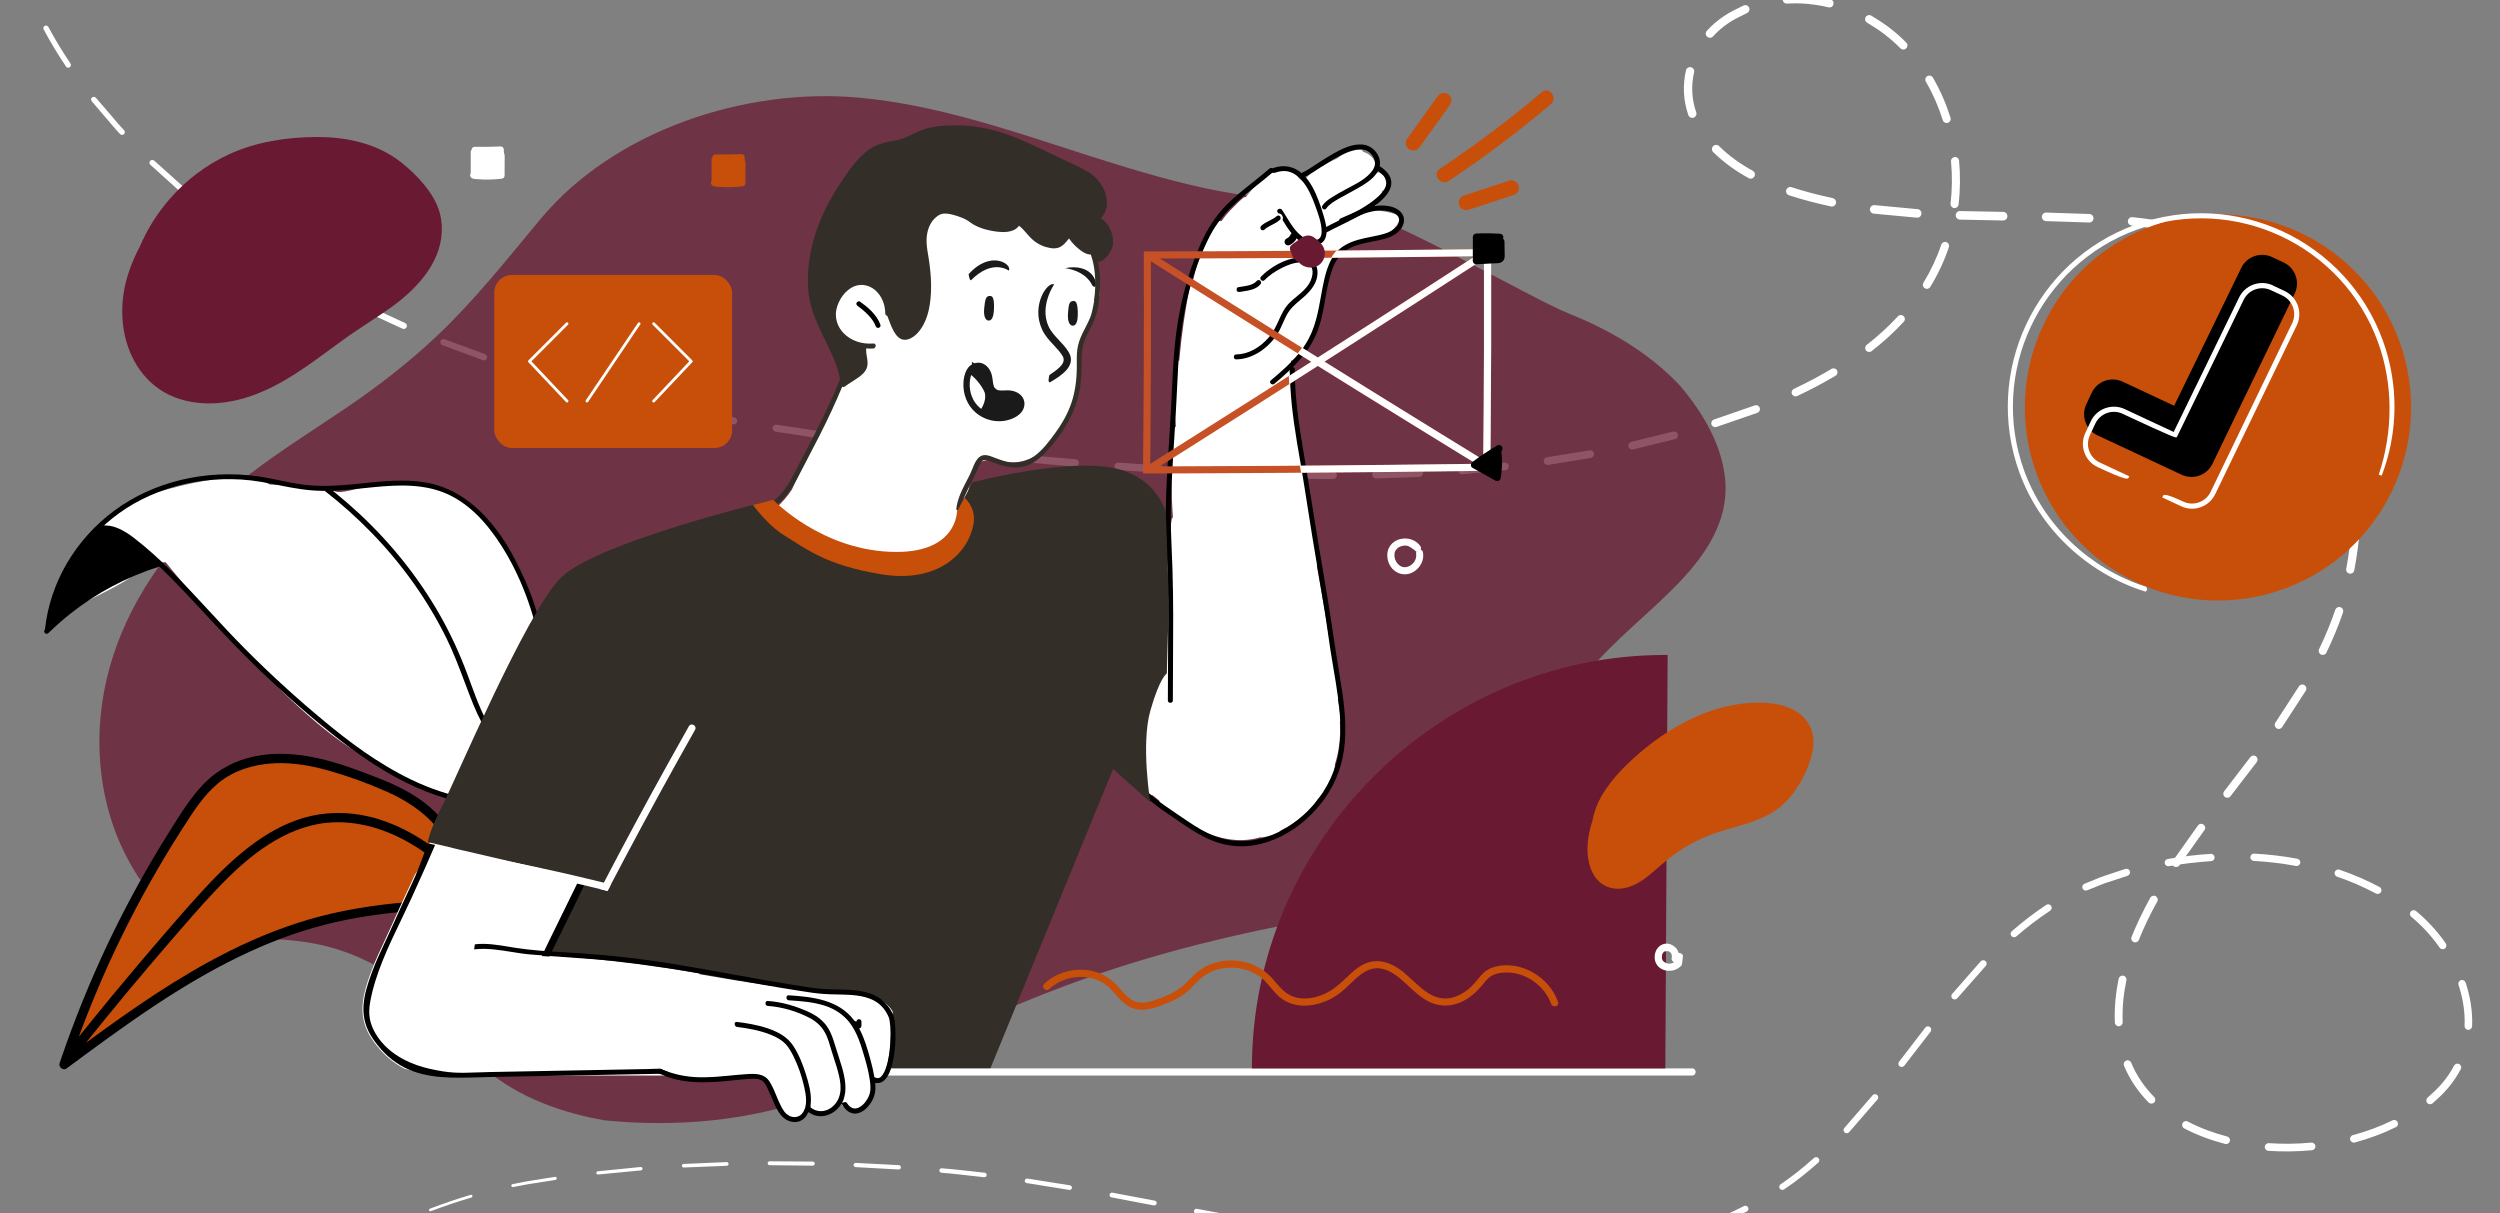 <?xml version="1.0" encoding="UTF-8"?>
<svg xmlns="http://www.w3.org/2000/svg" viewBox="0 0 581 282">
  <rect x="0" y="0" width="581" height="282" fill="#808080" stroke="none"/>
  <defs>
    <style>
      .d {
        fill: #c84f09;
      }

      .e {
        fill: #fff;
      }

      .f {
        fill: #332e27;
      }

      .g {
        fill: #c75127;
      }

      .h {
        opacity: .74;
      }

      .h, .i {
        fill: #6a1933;
      }

      .j {
        fill: #1a1a1a;
      }
    </style>
  </defs>
  <g id="a" data-name="Line">
    <g>
      <path class="e" d="M11.24,6.26c1.56,2.92,3.29,5.75,5.14,8.5.19.29.12.67-.17.87-.29.19-.67.12-.87-.17h0c-1.87-2.78-3.62-5.65-5.19-8.62-.16-.3-.05-.67.25-.83.3-.16.67-.05.83.25Z"/>
      <path class="e" d="M22.31,22.75l3.24,3.77c1.1,1.24,2.13,2.55,3.28,3.74.25.26.24.66-.02.91-.26.25-.66.24-.91-.02h0s-.01-.01-.01-.01c-1.16-1.21-2.2-2.52-3.3-3.78l-3.27-3.82c-.23-.27-.2-.67.07-.89s.67-.2.89.07l.03.03Z"/>
      <path class="e" d="M35.85,37.34l7.41,6.66.03.03c.27.25.3.67.05.94s-.67.3-.94.05h0s-7.45-6.72-7.45-6.72c-.27-.24-.29-.66-.05-.92s.66-.29.92-.05l.03.02Z"/>
      <path class="e" d="M51.04,50.23l8.1,5.8.03.02c.31.22.38.65.16.96-.22.31-.65.38-.96.16h0s-8.15-5.86-8.15-5.86c-.3-.22-.37-.64-.15-.94s.64-.37.94-.15l.03.02Z"/>
      <path class="e" d="M67.53,61.39l8.65,4.95.03.02c.34.19.46.62.26.96s-.63.46-.96.26h0s-8.7-5-8.7-5c-.33-.19-.45-.62-.26-.95s.62-.45.95-.26l.03.02Z"/>
      <path class="e" d="M85.05,70.89l9.06,4.16h.03c.36.18.52.61.36.98-.17.36-.6.52-.96.36h0s-9.11-4.2-9.11-4.2c-.36-.17-.52-.59-.35-.95s.59-.52.95-.35h.03Z"/>
      <path class="e" d="M103.33,78.84l9.36,3.45h.02c.39.15.59.58.44.97-.14.39-.57.59-.96.44h0s-9.4-3.49-9.4-3.49c-.38-.14-.58-.57-.43-.95.14-.38.57-.58.95-.43h.02Z"/>
      <path class="e" d="M122.16,85.42l9.57,2.83h.02c.41.13.64.55.52.96s-.55.64-.95.52h0s-9.61-2.86-9.61-2.86c-.4-.12-.63-.54-.51-.94.12-.4.54-.63.94-.51h.02Z"/>
      <path class="e" d="M141.38,90.8l9.71,2.3h.02c.42.1.69.53.58.95-.1.42-.52.69-.95.58h0s-9.75-2.33-9.75-2.33c-.42-.1-.68-.52-.58-.94s.52-.68.94-.58h.02Z"/>
      <path class="e" d="M160.85,95.17l9.81,1.86h.02c.44.09.73.51.64.95s-.51.73-.94.64h0s-9.84-1.89-9.84-1.89c-.43-.08-.72-.5-.63-.93s.5-.72.93-.63h.01Z"/>
      <path class="e" d="M180.51,98.7l9.87,1.5h.01c.45.07.76.49.69.95s-.49.76-.94.69h0s-9.9-1.52-9.9-1.52c-.45-.07-.75-.49-.68-.93.07-.45.49-.75.93-.68h.01Z"/>
      <path class="e" d="M200.28,101.55l9.92,1.22h0c.46.06.79.48.74.94-.06.46-.48.79-.94.74h0s-9.93-1.24-9.93-1.24c-.46-.06-.79-.48-.73-.94.06-.46.48-.79.94-.73h0Z"/>
      <path class="e" d="M220.12,103.89l9.94,1.02h0c.47.05.81.47.76.94-.05.47-.47.81-.93.76h0s-9.95-1.03-9.95-1.03c-.47-.05-.81-.47-.76-.93s.47-.81.93-.76h0Z"/>
      <path class="e" d="M240.01,105.86c3.31.32,6.63.59,9.95.86.47.04.83.45.79.92-.04.47-.45.83-.92.79h0c-3.32-.28-6.65-.55-9.97-.87-.47-.04-.82-.46-.77-.93.04-.47.46-.82.93-.77Z"/>
      <path class="e" d="M259.93,107.51l9.97.69h0c.48.03.84.45.8.92-.03.48-.45.84-.92.8h0l-9.98-.7c-.48-.03-.83-.45-.8-.92s.45-.83.92-.8h0Z"/>
      <path class="e" d="M279.87,108.77l9.98.44h.01c.48.02.85.43.83.91s-.43.85-.91.83h0l-10-.44c-.48-.02-.85-.43-.83-.91s.43-.85.91-.83h.01Z"/>
      <path class="e" d="M299.82,109.48l9.98.09h.02c.49,0,.88.4.87.89,0,.49-.4.88-.89.87h0l-10.02-.09c-.48,0-.87-.4-.87-.88,0-.48.4-.87.88-.87h.02Z"/>
      <path class="e" d="M319.79,109.44l9.97-.37h.02c.49-.02.9.36.92.85s-.36.9-.85.92h0l-10.02.36c-.49.02-.9-.36-.91-.85-.02-.49.36-.9.85-.91h.02Z"/>
      <path class="e" d="M339.71,108.44l9.93-.93h.03c.49-.05.93.31.97.8.05.49-.31.93-.81.97h0s-9.98.93-9.98.93c-.49.05-.92-.31-.97-.8-.05-.49.31-.92.8-.97h.03Z"/>
      <path class="e" d="M359.53,106.26l9.84-1.6h.03c.49-.09.95.25,1.03.74.08.49-.25.95-.74,1.03h0s-9.9,1.61-9.9,1.61c-.49.08-.95-.25-1.03-.74s.25-.95.74-1.03h.03Z"/>
      <path class="e" d="M379.13,102.68l9.67-2.38h.04c.49-.13.98.17,1.1.65.12.49-.18.98-.66,1.1h0s-9.75,2.4-9.75,2.4c-.48.12-.97-.18-1.09-.66-.12-.48.18-.97.66-1.09h.04Z"/>
      <path class="e" d="M398.35,97.49l9.41-3.26h.04c.48-.18,1,.07,1.16.55.16.48-.09,1-.56,1.16h0s-9.49,3.28-9.49,3.28c-.47.16-.99-.09-1.16-.56s.09-.99.56-1.16h.04Z"/>
      <path class="e" d="M416.9,90.37c2.99-1.41,5.92-2.95,8.75-4.64.44-.26,1-.12,1.26.32s.12,1-.32,1.26h0c-2.89,1.73-5.87,3.29-8.91,4.72-.46.22-1,.02-1.22-.44-.22-.46-.02-1,.44-1.22Z"/>
      <path class="e" d="M433.82,80.16c2.59-2.03,5.03-4.24,7.26-6.65.35-.38.93-.4,1.31-.05.38.35.4.93.05,1.31h0c-2.3,2.49-4.82,4.76-7.48,6.84-.4.31-.98.24-1.3-.16-.31-.4-.24-.98.16-1.3Z"/>
      <path class="e" d="M447.01,65.71c1.7-2.79,3.1-5.76,4.14-8.85.16-.49.69-.75,1.18-.59s.75.69.59,1.18h0c-1.09,3.23-2.55,6.33-4.32,9.23-.27.44-.84.58-1.28.31s-.58-.84-.31-1.28Z"/>
      <path class="e" d="M453.31,47.31c.38-3.25.41-6.53.11-9.79-.05-.52.33-.97.85-1.02.52-.05.97.33,1.02.85h0c.31,3.39.28,6.8-.12,10.18-.06.51-.53.88-1.04.82-.51-.06-.88-.53-.82-1.04Z"/>
      <path class="e" d="M451.5,27.92c-.98-3.12-2.29-6.13-3.93-8.94-.26-.45-.11-1.03.34-1.29.45-.26,1.03-.11,1.29.34h0c1.72,2.95,3.08,6.09,4.1,9.33.16.5-.12,1.03-.62,1.18s-1.03-.12-1.18-.62Z"/>
      <path class="e" d="M441.66,11.23c-1.14-1.15-2.36-2.23-3.65-3.22-.65-.49-1.3-.97-1.99-1.42l-2.06-1.29-.06-.04c-.45-.28-.58-.87-.3-1.31.28-.45.87-.58,1.31-.3,1.45.91,2.91,1.79,4.26,2.85,1.36,1.04,2.64,2.18,3.84,3.39.37.37.37.97,0,1.34-.37.37-.97.37-1.34,0Z"/>
      <path class="e" d="M424.95,1.71c-3.15-.76-6.41-1.08-9.64-.87-.53.03-.99-.37-1.02-.9-.03-.53.37-.99.9-1.02h0c3.43-.22,6.88.12,10.21.92.51.12.83.64.7,1.16s-.64.83-1.16.7Z"/>
      <path class="e" d="M405.95,3.06c-1.43.73-2.94,1.39-4.24,2.29-1.32.89-2.53,1.93-3.6,3.11-.36.4-.97.43-1.37.07-.4-.36-.43-.97-.07-1.37h0c1.17-1.29,2.51-2.44,3.96-3.41,1.45-1,3.01-1.68,4.55-2.46.47-.24,1.05-.05,1.29.42s.05,1.05-.42,1.29l-.1.05Z"/>
      <path class="e" d="M393.71,16.78c-.72,3.08-.56,6.35.49,9.32.18.51-.09,1.06-.59,1.24s-1.06-.09-1.24-.59h0c-1.18-3.33-1.34-6.99-.55-10.4.12-.52.64-.85,1.16-.73s.85.64.73,1.17Z"/>
      <path class="e" d="M399.51,33.95c2.3,2.27,4.96,4.17,7.82,5.73.48.26.65.86.39,1.33-.26.48-.86.65-1.33.39h0c-2.99-1.64-5.81-3.64-8.25-6.06-.38-.38-.39-1,0-1.38.38-.38,1-.39,1.38,0Z"/>
      <path class="e" d="M416.36,43.51c3.13,1.02,6.33,1.83,9.57,2.54.53.12.87.64.76,1.17-.12.53-.64.87-1.17.76h0c-3.28-.72-6.55-1.54-9.76-2.6-.52-.17-.8-.73-.63-1.24.17-.52.72-.8,1.24-.63Z"/>
      <path class="e" d="M435.7,47.68l9.9.92h.05c.55.06.95.54.9,1.09-.05.55-.54.95-1.08.9h0s-10.01-.94-10.01-.94c-.54-.05-.94-.53-.89-1.08.05-.54.53-.94,1.08-.89h.06Z"/>
      <path class="e" d="M455.55,49.05l9.98.19h.01c.55.01.99.47.98,1.02-.01.55-.47.99-1.02.98h0l-10.01-.2c-.55-.01-.99-.47-.98-1.02.01-.55.47-.99,1.02-.98h.02Z"/>
      <path class="e" d="M475.54,49.4l10.03.33c.55.02.98.48.96,1.02-.02.55-.48.98-1.02.96h-.03s-9.97-.32-9.97-.32h-.02c-.55-.02-.98-.48-.96-1.03s.48-.98,1.03-.96h0Z"/>
      <path class="e" d="M495.6,50.47c3.34.35,6.68.83,9.98,1.51.53.11.88.63.77,1.16-.11.53-.63.88-1.16.77-3.23-.66-6.5-1.13-9.79-1.48-.54-.06-.94-.54-.88-1.09.06-.54.54-.94,1.09-.88h0Z"/>
      <path class="e" d="M515.34,54.72c3.18,1.17,6.27,2.63,9.17,4.43.46.29.6.89.31,1.35-.29.46-.89.6-1.35.31-2.77-1.72-5.74-3.12-8.81-4.25-.51-.19-.77-.75-.58-1.26.19-.51.75-.77,1.26-.58h0Z"/>
      <path class="e" d="M532.43,65.6c2.36,2.46,4.42,5.19,6.2,8.09.28.46.14,1.06-.32,1.34-.46.28-1.06.14-1.34-.32-1.72-2.79-3.7-5.4-5.95-7.76-.37-.39-.36-1.01.03-1.38.39-.37,1.01-.36,1.38.03h0Z"/>
      <path class="e" d="M543.17,82.78c1.25,3.14,2.27,6.37,3.07,9.65.13.52-.19,1.04-.71,1.17-.52.13-1.04-.19-1.17-.71-.79-3.2-1.78-6.34-3-9.39-.2-.5.04-1.06.54-1.26.5-.2,1.06.04,1.26.54h0Z"/>
      <path class="e" d="M548.06,102.37c.42,3.34.65,6.71.72,10.07.01.53-.41.97-.94.98-.53.01-.97-.41-.98-.94-.07-3.3-.3-6.6-.71-9.87-.07-.53.31-1.01.83-1.07.53-.07,1.01.31,1.07.83h0Z"/>
      <path class="e" d="M548.47,122.54c-.27,3.36-.71,6.7-1.34,10.01-.1.52-.6.86-1.11.76-.52-.1-.86-.6-.76-1.11.61-3.24,1.04-6.52,1.31-9.81.04-.53.5-.92,1.03-.88s.92.5.88,1.03h0Z"/>
      <path class="e" d="M544.52,142.33c-1.09,3.19-2.4,6.31-3.86,9.34-.23.47-.79.67-1.26.44-.47-.23-.67-.79-.44-1.26,1.43-2.97,2.7-6.02,3.77-9.14.17-.5.71-.76,1.2-.59.5.17.76.71.59,1.2h0Z"/>
      <path class="e" d="M535.85,160.54l-5.48,8.44c-.28.43-.86.56-1.3.28-.43-.28-.56-.86-.28-1.3l.03-.05,5.41-8.34.04-.06c.28-.44.87-.56,1.3-.28.44.28.56.87.28,1.3h0Z"/>
      <path class="e" d="M524.47,177.1l-6.1,7.94c-.31.41-.9.48-1.31.17s-.48-.9-.17-1.31h0s6.08-7.93,6.08-7.93h.01c.31-.42.9-.5,1.31-.19.41.31.49.9.17,1.31h0Z"/>
      <path class="e" d="M512.29,192.95l-5.77,8.11-.03.05c-.3.42-.87.51-1.29.22s-.51-.87-.22-1.29l5.82-8.19c.3-.42.88-.52,1.29-.22.42.3.52.88.22,1.29h0s-.03.04-.03.04Z"/>
      <path class="e" d="M501.34,209.52c-1.6,2.89-3.05,5.86-4.27,8.91-.19.47-.72.7-1.19.51-.47-.19-.7-.72-.51-1.19,1.26-3.14,2.74-6.17,4.36-9.12.25-.45.81-.61,1.25-.36.45.25.61.81.36,1.25h0Z"/>
      <path class="e" d="M494.17,227.83c-.67,3.2-.99,6.47-.86,9.72.02.5-.37.93-.87.95s-.93-.37-.95-.87c-.14-3.42.2-6.84.89-10.17.1-.49.59-.81,1.08-.71.49.1.81.59.71,1.08h0Z"/>
      <path class="e" d="M495.29,246.97c1.23,2.97,3.07,5.68,5.34,7.97.35.36.35.93,0,1.28-.36.35-.93.35-1.28,0-2.42-2.44-4.4-5.35-5.73-8.54-.19-.46.02-.99.49-1.19.46-.19.99.02,1.19.49h0Z"/>
      <path class="e" d="M508.45,260.65c2.88,1.51,5.97,2.65,9.13,3.47.48.12.77.61.64,1.09s-.61.77-1.09.64c-3.28-.85-6.5-2.03-9.52-3.61-.44-.23-.61-.78-.38-1.22.23-.44.78-.61,1.22-.38h0Z"/>
      <path class="e" d="M527.29,265.67c3.28.23,6.57.18,9.84-.13.49-.05.92.31.97.8.05.49-.31.92-.8.97-3.37.32-6.76.37-10.14.14-.49-.03-.86-.46-.83-.95.03-.49.46-.86.95-.83h0Z"/>
      <path class="e" d="M546.82,263.8c3.17-.85,6.26-1.99,9.2-3.43.44-.22.97-.04,1.18.4.22.44.04.97-.4,1.18-3.05,1.5-6.25,2.67-9.52,3.56-.47.13-.96-.15-1.09-.62-.13-.47.15-.96.63-1.09h0Z"/>
      <path class="e" d="M564.21,255.06l1.79-1.65c.58-.57,1.13-1.16,1.65-1.77,1.03-1.23,1.94-2.57,2.68-3.98.23-.43.76-.59,1.18-.37.43.22.59.76.37,1.18-.8,1.53-1.78,2.98-2.89,4.3-.56.66-1.14,1.3-1.76,1.89l-1.88,1.74c-.36.33-.91.31-1.24-.05-.33-.36-.31-.91.05-1.24h0s.05-.05.05-.05Z"/>
      <path class="e" d="M572.77,238.43c.14-3.21-.39-6.46-1.41-9.53-.15-.46.1-.95.55-1.1.46-.15.95.1,1.1.55,1.08,3.25,1.65,6.7,1.51,10.15-.02.48-.43.86-.91.84-.48-.02-.86-.43-.84-.91h0Z"/>
      <path class="e" d="M566.97,220.23c-1.86-2.67-4.08-5.09-6.59-7.17-.37-.3-.42-.85-.12-1.22.3-.37.85-.42,1.22-.12,2.63,2.18,4.96,4.71,6.91,7.51.27.39.18.93-.21,1.21-.39.27-.93.18-1.21-.21h0Z"/>
      <path class="e" d="M552.18,207.66c-2.9-1.55-5.92-2.86-9.04-3.92-.45-.15-.69-.64-.53-1.09.15-.45.64-.69,1.09-.53,3.2,1.09,6.31,2.43,9.3,4.02.42.22.58.75.35,1.16s-.75.58-1.16.35h0Z"/>
      <path class="e" d="M533.6,201.25c-3.24-.6-6.52-.99-9.82-1.17-.47-.03-.83-.43-.8-.9.03-.47.43-.83.89-.8,3.36.18,6.72.57,10.03,1.19.46.09.77.53.68.99-.09.46-.53.77-.99.68h0Z"/>
      <path class="e" d="M513.88,200.13c-3.3.21-6.58.6-9.83,1.17-.46.08-.89-.23-.98-.68-.08-.46.22-.89.68-.98,3.31-.59,6.66-.99,10.02-1.2.47-.03.87.32.9.79s-.32.87-.79.9h0Z"/>
      <path class="e" d="M494.41,203.55l-4.71,1.54c-.8.23-1.54.58-2.31.88l-2.29.92-.05.02c-.42.17-.9-.03-1.07-.45s.03-.9.45-1.07l2.35-.96c.79-.31,1.56-.67,2.36-.91l4.79-1.58c.44-.14.91.09,1.05.53.14.44-.09.91-.53,1.05h0s-.05.02-.05.02Z"/>
      <path class="e" d="M476.46,211.64c-2.75,1.81-5.37,3.82-7.87,5.99-.33.29-.84.25-1.13-.08-.29-.33-.26-.84.08-1.13,2.54-2.21,5.21-4.28,8.02-6.13.37-.25.88-.14,1.12.23.25.37.14.88-.23,1.12h0Z"/>
      <path class="e" d="M461.46,224.51l-6.58,7.47-.03.03c-.28.32-.78.35-1.1.07s-.36-.78-.07-1.1l6.63-7.56c.29-.33.79-.36,1.12-.07.33.29.36.79.07,1.12h0s-.04.04-.04.04Z"/>
      <path class="e" d="M448.66,239.77l-6.11,7.91c-.26.33-.73.39-1.07.14s-.39-.73-.14-1.07l6.1-7.93c.26-.34.74-.4,1.08-.14.34.26.4.74.14,1.08h0s0,0,0,0Z"/>
      <path class="e" d="M436.31,255.53l-6.58,7.59c-.27.31-.73.34-1.04.07s-.34-.73-.07-1.04l.03-.04,6.51-7.53.03-.03c.27-.31.74-.35,1.06-.08.31.27.35.74.08,1.06h0Z"/>
      <path class="e" d="M422.56,270.19c-1.25,1.12-2.54,2.2-3.86,3.25-1.31,1.05-2.69,2.03-4.08,2.98-.33.22-.78.14-1-.19s-.14-.78.19-1h0c1.36-.94,2.7-1.89,3.99-2.93,1.29-1.03,2.55-2.09,3.79-3.2.3-.27.76-.24,1.03.06.27.3.24.76-.06,1.03h0Z"/>
      <path class="e" d="M405.95,281.55c-2.99,1.53-6.07,2.89-9.22,4.07-.36.14-.76-.05-.9-.41-.14-.36.05-.76.41-.9,3.09-1.17,6.12-2.51,9.06-4.02.35-.18.78-.04.96.31.18.35.04.78-.31.96h0Z"/>
      <path class="e" d="M287.77,283.9l-9.83-1.84c-.31-.06-.52-.36-.46-.67.06-.31.36-.52.67-.46h.01s9.83,1.82,9.83,1.82c.32.06.53.36.47.68-.06.32-.36.53-.68.47h0Z"/>
      <path class="e" d="M268.13,280.14l-9.82-1.87h0c-.3-.06-.5-.35-.44-.65.06-.3.35-.5.65-.44l9.83,1.85c.31.06.51.35.45.66-.06.31-.35.51-.66.45h0Z"/>
      <path class="e" d="M248.47,276.53l-9.86-1.58h-.01c-.29-.05-.49-.32-.44-.61s.32-.49.61-.44l9.89,1.57c.3.05.5.33.45.62-.05.3-.33.5-.62.45h0s-.01,0-.01,0Z"/>
      <path class="e" d="M228.71,273.59l-4.96-.56c-1.65-.2-3.31-.35-4.97-.49-.28-.02-.49-.27-.47-.56s.27-.49.56-.47c1.66.14,3.33.28,4.99.48l4.98.55c.29.03.5.29.46.58-.03.29-.29.5-.58.46h0s-.01,0-.01,0Z"/>
      <path class="e" d="M208.82,271.79l-9.97-.55h-.01c-.27-.02-.48-.25-.46-.52.01-.27.24-.48.51-.46l10,.52c.28.01.49.25.48.53-.01.28-.25.49-.53.48h0s-.01,0-.01,0Z"/>
      <path class="e" d="M188.86,270.9l-9.99-.11h-.01c-.25,0-.45-.21-.45-.46,0-.25.21-.45.46-.45l10.01.07c.26,0,.47.21.47.47,0,.26-.21.47-.47.47h-.01Z"/>
      <path class="e" d="M168.89,270.93l-9.98.4h-.01c-.23,0-.42-.17-.43-.4,0-.23.17-.42.4-.43l10-.43c.24-.01.44.18.45.41.01.24-.18.44-.41.45h0s-.01,0-.01,0Z"/>
      <path class="e" d="M148.94,272l-9.94.96h-.01c-.21.02-.39-.13-.41-.34s.13-.39.34-.41l9.96-1c.22-.02.41.14.44.36.02.22-.14.41-.36.44h0s-.01,0-.01,0Z"/>
      <path class="e" d="M129.08,274.22l-4.93.77c-.82.13-1.65.24-2.46.41l-2.45.47h0c-.19.04-.37-.08-.4-.27-.04-.19.08-.37.27-.4l2.46-.49c.82-.18,1.65-.29,2.47-.42l4.94-.79c.2-.03.38.1.41.3.03.2-.1.38-.3.41h0s0,0,0,0Z"/>
      <path class="e" d="M109.57,278.3c-3.19.94-6.34,2-9.45,3.18-.16.06-.34-.02-.4-.18-.06-.16.02-.33.18-.39,3.12-1.2,6.28-2.28,9.49-3.23.17-.05.35.05.4.22.05.17-.05.35-.22.4h0Z"/>
    </g>
  </g>
  <g id="b" data-name="Illustrations">
    <g id="c" data-name="Man Integrate">
      <path class="i" d="M102.67,52.4c-.21-3.78-1.77-6.56-3.98-9.33-1.55-1.94-3.66-3.95-5.61-5.46-5.62-4.34-12.66-5.81-19.64-5.77-6.86.04-13.88,1.12-20.15,3.99-5.32,2.43-10.08,6.05-13.91,10.47-2.82,3.25-5.14,6.93-6.83,10.88-1.41,2.65-2.55,5.43-3.29,8.36-1.65,6.53-.98,13.84,2.68,19.6,1.79,2.82,4.3,5.12,7.3,6.59,3.23,1.57,6.87,2.15,10.44,2,7.93-.33,14.99-4.07,21.4-8.48,3.43-2.36,6.73-4.91,10.14-7.31,3.38-2.37,6.94-4.49,10.27-6.95,5.9-4.35,11.61-10.73,11.17-18.58Z"/>
      <path class="h" d="M390.19,135.41c-6.84,7.13-14.84,13.14-21.15,20.78-2.95,3.56-5.5,7.47-6.99,11.87-1.94,5.72-3.71,11.46-6.46,16.86-3.09,6.06-7.26,11.33-12.29,15.89-2.83,2.57-5.88,4.91-8.98,7.13-9.54,2.29-19.29,3.97-28.95,5.74-17.98,3.3-35.59,7.54-52.66,13.56-8.67,3.06-17.17,6.5-25.45,10.31-8.39,3.85-16.47,8.21-24.83,12.1-7.92,3.68-16.12,6.82-24.81,8.75-8.03,1.78-16.31,2.61-24.61,2.6-4.2,0-8.39-.22-12.56-.64-1.02-.18-2.04-.38-3.06-.6-10.29-2.21-20.14-6.45-27.62-14.04-3.98-4.04-7.32-8.66-11.28-12.73-3.65-3.76-7.89-6.9-12.56-9.29-4.68-2.4-9.74-4-14.94-4.76-5.86-.86-11.82-.8-17.64-1.94-8.52-1.67-15.82-6.51-21.21-13.17-2.4-3.74-4.39-7.72-5.84-11.96-5.04-14.67-3.95-30.61,1.94-44.73,6.08-14.58,16.91-27.12,29.96-37.07,7.14-5.45,14.84-10.25,22.31-15.32,7.41-5.03,14.41-10.45,20.84-16.5,8.81-8.28,16.47-17.98,24.19-27.26,17.26-20.78,47.76-30.67,74.02-28.3,18.34,1.66,35.78,7.81,53.09,13.36,8.96,2.87,17.98,5.64,27.21,7.65,9.75,2.12,19.6,2.95,29.55,3.59,9.96.64,46.16,22,55.27,25.62,11.21,4.46,19.59,10.19,25.72,16.68,1.13,1.31,2.2,2.67,3.2,4.07,3.78,5.29,6.8,11.44,7.35,18,.79,9.41-4.53,17.23-10.76,23.74Z"/>
      <g>
        <path class="e" d="M175.74,128.96c.03-.43.36-.85.83-.83,2.33.1,5.96-.58,5.75-3.66-.03-.42-.2-1.04-.53-1.21-.33-.17-.79-.11-1.13-.26-.31-.14-.51-.45-.6-.78-.18-.63.06-1.24.36-1.79.12-.2.39-.48.43-.71-.7-.09-1.32-.94-.68-1.51,1.5-1.31,2.79-2.81,3.87-4.45.93-2.03,1.86-4.04,2.79-6.04.06-.12.13-.21.22-.28,1.14-2.38,2.27-4.76,3.4-7.14,1.99-4.18,4.48-8.45,5.2-13.09.34-2.14.15-4.35-.83-6.3-.97-1.93-2.34-3.63-2.86-5.76-.54-2.18-.33-4.44-.03-6.63.34-2.44.75-4.87,1.12-7.31.33-2.14.49-4.5,1.66-6.4,1.07-1.74,2.85-2.96,4.44-4.2,3.3-2.59,6.85-5.13,10.98-6.13,2.02-.49,4.14-.68,6.2-.94,2.14-.27,4.29-.49,6.45-.61,4.16-.23,8.4-.09,12.46.91,2.01.49,3.97,1.21,5.82,2.15.94.48,1.84,1.05,2.78,1.53,1,.52,2.02.99,3.02,1.49,3.51,1.77,7.06,4.4,7.51,8.62.08.81-.01,1.63-.24,2.41.96,2.09,1.46,4.39,1.46,6.69,0,1.56-.22,3.13-.68,4.62-.47,1.56-1.29,2.89-2,4.33-1.92,3.84-2.19,8.13-2.64,12.37.08.16.12.34.09.55-.12.83-.28,1.65-.48,2.46-.22,1.42-.5,2.81-.93,4.18-.75,2.36-1.88,4.59-3.55,6.38-1.55,2.18-3.57,3.98-6.29,5.07-1.58.64-3.3.91-5,.74-1.8-.19-3.69-.87-5.49-.35-1.72.5-2.26,2.24-2.77,3.79-.58,1.75-.91,3.57-1.14,5.4-.46,3.7-.56,7.47-1.42,11.11-.68,2.87-2.09,6.71-5.42,7.32-.89.16-1.83.16-2.73.24-1.16.1-2.31.22-3.46.37-2.14.27-4.26.62-6.38,1.03-4.18.81-8.24,2.15-12.43,2.86-4.11.69-8.41.63-12.05-1.63-2.97-1.85-5.28-4.97-5.07-8.61Z"/>
        <path class="e" d="M267.44,151.39c.22-1.86.22-3.73.17-5.59-.11-3.77-.44-7.58.32-11.3.42-2.03,1.25-3.84,2.24-5.64.47-.85.98-1.74,1.31-2.68.06-.39.12-.79.18-1.18,0-.63.02-1.25.06-1.87.02-.25.14-.45.31-.59.09-.61.18-1.22.27-1.82.03-.22.14-.37.29-.47-.2-2.8-.3-5.61-.32-8.41-.25-3.98-.12-7.98.4-11.94.05-.39.31-.64.61-.74-.55-4.84-.56-9.72-.05-14.57.05-.5.44-.78.83-.8.54-6.09,1.41-12.16,2.64-18.15.08-.37.32-.55.59-.59,1.07-4.72,2.94-9.24,5.53-13.33.27-.43.71-.48,1.05-.31.8-1.19,1.73-2.29,2.79-3.27.7-.76,1.45-1.48,2.24-2.15.19-.16.42-.2.64-.19.91-1.15,1.84-2.29,2.85-3.35,2.31-2.41,6.24-4.17,9.12-1.58.17.16.25.33.27.5.26.18.52.38.75.6.08.07.16.12.22.18.14-.13.28-.29.46-.47,1-1,2-2,3.01-3,.3-.3.8-.27,1.13-.03,1.04-.69,2.13-1.29,3.3-1.77,1.56-1.21,3.38-1.93,5.38-2.14.37-.04.64.22.76.54.17.05.35.11.52.18,1.76.75,3.05,2.7,2.41,4.56.11.03.22.07.32.11.21-.08.45-.08.68.07.14.09.27.19.39.3l.26.09c.35.12.6.42.61.8v.39c.24.63.26,1.32.02,2-.13.37-.44.55-.76.57-.32,1.69-1.15,3.28-2.36,4.49,1.97.08,3.93.43,5.82,1.05.4.13.73.58.58,1.02-1.61,4.78-7.05,4.38-10.89,5.8-1.8.66-2.83,1.48-3.77,3.08-.11.18-.24.29-.4.35-.23.46-.47.92-.69,1.4-.89,1.89-1.43,3.94-1.92,5.97-.9,3.82-1.56,7.73-3.34,11.28-.92,1.84-2.17,3.53-3.77,4.85-.15.12-.3.19-.45.21-.04.59-.07,1.19-.11,1.78-.01.23-.11.42-.25.56,1.25,11.39,2.87,22.74,4.9,34.02.48,2.69.99,5.37,1.52,8.05.19.74.34,1.5.44,2.26.06.45-.19.79-.52.95,1.32,7.31,2.58,14.64,3.76,21.98.09.55.17,1.1.26,1.65.58,2.24.94,4.53,1.07,6.85.01.22-.07.4-.2.54.25,1.51.49,3.01.69,4.53.04.31-.06.56-.23.75.25,3.38-.16,6.76-1.17,9.96.04.12.05.25.03.4-.42,2.86-1.82,5.52-3.92,7.51-.9,1.48-2.06,2.77-3.43,3.82-1.49,1.34-3.15,2.49-4.96,3.39-.21.12-.35.2-.49.29-.06.15-.17.28-.35.37-1.14.55-2.33.89-3.58,1.06-.12.02-.19.03-.27.04-.12.02-.23,0-.33-.04-2.48.77-5.19.84-7.78.39-3.74-.66-7.14-2.43-10.37-4.4-1.35-.32-2.58-1.11-3.43-2.29-.09-.13-.13-.26-.14-.39-.14-.16-.28-.32-.41-.47-.32-.16-.64-.32-.95-.48-.34-.17-.44-.52-.38-.84-.53-.43-1.06-.86-1.58-1.28-.09.02-.18.03-.27.03-.45,0-.89-.26-1.16-.64-.47-.66-.4-1.51-.25-2.27.04-.23.18-.38.35-.48-.06-.17-.11-.33-.16-.5-.09-.04-.17-.09-.24-.17-.72-.84-.99-1.91-.65-2.97-.13-1.55-.22-2.94-.14-4.35,0-.1.03-.18.06-.27-.36-1.45-.6-2.91-.73-4.4-.33-3.91.33-7.65,1.4-11.4.56-1.97,1.16-3.95,1.41-6Z"/>
      </g>
      <path d="M199.87,70.1c-.08-.06-.17-.07-.24-.07-.04,0-.07,0-.1,0-.17.03-.34.15-.44.29-.18.27-.02.62.23.79.22.15.43.31.85.64.12.1.23.19.34.28.46.38.86.76,1.24,1.16.45.47.74.82,1.03,1.24.17.25.31.49.44.72.06.12.12.23.27.61h0c.12.34.4.5.73.43.13-.03.27-.14.35-.29.08-.14.09-.29.05-.4-.88-2.46-3.14-4.27-4.77-5.41Z"/>
      <path class="f" d="M255.49,69.36v-.15c.08-.67.13-1.41.16-2.26.07-2.18-.06-4.09-.42-5.83l-.05-.25.25-.05c1.54-.28,3.05-2.61,3.22-3.98.24-1.95-.65-4.7-2.57-5.91l-.25-.16.19-.22c.26-.3.46-.58.6-.86,1.52-2.84.07-6.46-2.15-8.56-1.2-1.13-2.76-1.87-4.28-2.59-.35-.17-.7-.33-1.05-.5-1.88-.92-3.81-1.83-5.68-2.71l-1.27-.6c-4.58-2.17-8.74-4.04-13.32-4.94-2.28-.45-4.53-.67-6.7-.67-.07,0-.15,0-.22,0-2.87.02-5.08.29-6.94.83-.96.28-1.87.73-2.76,1.17-1.05.51-2.13,1.05-3.3,1.32-.55.13-1.1.24-1.65.34-1.41.27-2.74.52-4.03,1.19-3.38,1.75-5.69,5.21-7.74,8.27l-.16.25c-5.44,8.13-7.99,16.32-7.58,24.32.22,4.25,1.95,8.11,3.55,11.39l.41.83c1.41,2.87,2.87,5.83,3.46,9.02v.07s-.01.07-.01.07c-2.12,5.25-4.55,10.13-6.65,14.22-1.04,2.02-2.1,4.04-3.16,6.05l-.46.88c-.69,1.33-1.41,2.72-2.28,3.99-1.5,2.2-3.56,3.88-6.47,5.27-3.48,1.66-7.14,2.66-11.57,3.66l-.33.07c-3.85.87-7.83,1.76-11.47,3.47-.17.08-.27.2-.28.36-.02.2.11.44.3.57.11.07.33.18.61.05,3.46-1.62,7.24-2.46,10.89-3.27,1-.22,1.99-.44,2.98-.68,4.56-1.09,8.05-2.37,10.99-4.01,2.46-1.38,4.43-3.31,6-5.9.78-1.28,1.48-2.65,2.16-3.97.26-.5.52-1,.78-1.5.98-1.88,2.14-4.09,3.27-6.32,2.06-4.06,3.73-7.68,5.13-11.05l.08-.2.21.05c.12.03.23,0,.34-.07.53-.39,1.09-.74,1.64-1.09.95-.6,1.92-1.21,2.72-2.01.67-.66,1-1.44,1-2.36,0-.5-.08-.99-.17-1.51-.09-.54-.18-1.1-.17-1.66v-.26s.27.02.27.02c.53.03.97.03,1.38,0,.45-.04.59-.44.57-.7,0-.12-.1-.5-.53-.46-2.75.22-5.28-.68-6.97-2.45-1.47-1.54-2.07-3.66-1.59-5.65.47-1.97,1.95-4.35,4.19-5.22,1.61-.62,3.46-.25,4.83.96,1.45,1.29,2.27,3.2,2.3,5.38,0,.34.23.47.36.51l.11.04.04.11c.1.26.21.54.32.84.85,2.26,2.01,5.35,4.59,4.47,1.7-.57,2.87-2.3,3.41-3.28.74-1.35,1.24-2.93,1.53-4.84.46-3.11.38-6.49-.27-10.65-.05-.31-.1-.61-.15-.92-.2-1.21-.42-2.46-.33-3.76.09-1.37.49-3.29,1.93-4.67.71-.67,1.35-1.01,2.03-1.06.81-.06,1.64.13,2.33.32,1,.27,2.83.86,3.85,1.73,1.53,1.11,3.6,1.82,6.32,2.16,1.32.16,3.7.23,4.85-1.19l.16-.2.2.16c.6.49,1.11,1.08,1.6,1.65.24.27.47.54.72.8,1.07,1.14,2.29,1.91,3.74,2.34,1.47.43,2.55.41,3.42-.08.69-.39,1.23-1.03,1.73-1.66l.21-.26.19.27c.62.87,1.47,1.72,2.44,2.46.83.63,1.61.98,2.26,1.01h.17s.06.17.06.17c.86,2.48,1.15,5.43.88,9.01,0,0-.16,1.14-.21,1.55l.06.03s-.42,2.45-.74,3.38c-.37,1.04-.88,2.02-1.37,2.98-.19.37-.38.73-.56,1.1-.72,1.46-1.1,2.67-1.26,3.95-.13,1.03-.12,2.09-.11,3.12,0,.39,0,.78,0,1.18-.04,3-.45,5.62-1.25,8.01-.79,2.34-2.05,4.67-3.86,7.14-1.28,1.75-2.89,3.93-4.91,5.35-1.8,1.26-3.92,1.68-6.12,1.2-1-.21-1.96-.57-2.88-.92l-.61-.23c-.62-.23-1.39-.51-2.1-.38-1.38.25-2.03,1.87-2.6,3.3-.16.39-.3.76-.46,1.08-.27.55-.55,1.09-.83,1.63-.16.3-.31.6-.47.91-.29.58-.62,1.25-.91,1.93-.55,1.32-.87,2.45-.99,3.55-.02.19.03.33.15.41.16.12.42.13.64.04.12-.05.34-.19.37-.51.17-1.55.83-3,1.44-4.23.08-.16.16-.33.24-.5l.72-1.44c.47-.95.96-1.96,1.41-2.98.24-.55.46-1.07.79-1.52.11-.15.24-.31.4-.44l.08-.04c.37-.12.73-.04,1.07.05.44.13.87.29,1.28.45l.13.05c2.05.78,4.47,1.5,6.92.9,1.75-.42,3.44-1.53,5.17-3.37,4.02-4.29,6.68-8.98,7.68-13.57.56-2.54.59-5.03.63-7.67v-.73c.04-1.76.29-3.09.82-4.31.3-.68.64-1.35.97-1.99.29-.55.58-1.12.84-1.69.56-1.22.97-2.57,1.25-4.12l.05-.3.18-1.37Z"/>
      <path d="M298.06,51.13c1.41,2.29,2.87,4.66,5.35,5.54,1.06.38,2.68.54,3.75-.22.95-.67,1.14-1.85,1.13-2.72,0-1.18-.32-2.34-.69-3.63-.39-1.33-.75-2.42-1.14-3.43-.83-2.16-1.93-4.59-3.81-6.31-1.86-1.69-4.3-2.18-6.69-1.33h0c-.27.1-.36.3-.39.45-.04.23.04.48.2.62.12.11.28.13.47.06,1.34-.47,2.52-.54,3.6-.18.92.3,1.79.91,2.64,1.87,1.51,1.7,2.43,3.93,3.07,5.67l.16.43c.64,1.76,1.37,3.75,1.43,5.64.01.47.05,1.71-.97,2.1-1.13.44-2.59-.04-3.52-.71-1.57-1.12-2.61-2.82-3.61-4.46-.38-.62-.73-1.2-1.11-1.75-.15-.21-.33-.26-.48-.26-.02,0-.04,0-.05,0-.23.02-.46.16-.55.35-.07.15-.05.3.06.47.39.57.77,1.18,1.16,1.82Z"/>
      <path d="M286.83,82.62c-.11.2-.11.47,0,.66.06.11.2.24.45.24h0c3.36-.04,6.79-2.02,9.18-5.29.73-.99,1.21-2.07,1.71-3.21.23-.52.47-1.05.73-1.57.83-1.65,2.08-2.75,3.51-3.92,2.69-2.2,3.89-4.24,3.78-6.43-.06-1.1-.52-2.02-1.31-2.59-.85-.61-2.03-.82-3.5-.62-2.83.38-6.01,2.06-8.31,4.39-.19.19-.19.39-.15.51.06.22.25.41.46.46.13.03.32.03.5-.16,1.07-1.08,2.41-2.02,4.09-2.86,1.08-.54,2.71-1.26,4.4-1.26h.03c1.14,0,1.92.35,2.33,1.04.38.63.42,1.48.12,2.51-.57,1.97-2.07,3.2-3.52,4.4-.55.45-1.11.91-1.61,1.41-1.19,1.17-1.86,2.62-2.56,4.16-.6,1.31-1.23,2.66-2.19,3.8-2.16,2.56-4.96,4.05-7.67,4.08-.27,0-.41.14-.47.26Z"/>
      <path d="M273.49,91.36c.19-4.09.38-8.31.83-12.46.98-8.98,3.27-17.04,6.8-23.96,1.49-2.92,3.64-5.61,6.57-8.22,1.44-1.28,2.96-2.5,4.44-3.68,1.24-.99,2.52-2.01,3.74-3.07.34-.3.12-.61.04-.7-.17-.2-.55-.39-.89-.09-.7.61-1.42,1.2-2.14,1.79-.61.5-1.23.99-1.85,1.48-2.04,1.63-4.15,3.31-6.01,5.19-2.44,2.48-4.42,5.47-6.04,9.15-3.23,7.32-5.26,15.5-6.04,24.32-.3,3.42-.46,6.91-.62,10.28-.05,1.15-.11,2.3-.16,3.45-.14,2.67-.31,5.38-.48,8-.12,1.78-.23,3.57-.34,5.35-.23,3.94-.46,8.61-.42,13.43.02,2.53.14,5.11.25,7.6.09,1.96.18,3.99.23,5.99.14,6.2.09,12.49.05,18.58-.02,3-.04,5.99-.04,8.99,0,.43.36.55.58.55s.58-.12.58-.55c0-3,.02-6.01.04-9.01.05-7.03.1-14.3-.13-21.44-.04-1.37-.1-2.74-.16-4.11-.13-3.09-.27-6.28-.23-9.43.05-4.45.31-8.96.57-13.19l.14-2.14c.24-3.69.48-7.5.65-11.25l.04-.87Z"/>
      <g>
        <path d="M292.91,52.36c.52-.54,1.2-.9,1.87-1.23.32-.16.65-.32.96-.51.16-.09.32-.19.47-.3.16-.12.23-.18.29-.25.32-.3.87-.34,1.17,0,.3.32.34.86,0,1.17-.57.54-1.26.91-1.96,1.26-.32.16-.63.32-.94.5-.15.09-.29.18-.43.28-.14.12-.2.18-.26.24-.3.31-.88.33-1.18,0-.31-.34-.32-.84,0-1.17Z"/>
        <path class="e" d="M293.49,54.03h-.01c-.29,0-.57-.12-.75-.32-.41-.44-.4-1.1,0-1.52.53-.55,1.19-.91,1.93-1.28l.08-.04c.29-.15.58-.29.86-.46.15-.09.3-.18.45-.29.14-.11.2-.16.26-.22.22-.21.53-.31.82-.31.28,0,.53.12.71.32.41.45.41,1.13-.01,1.53-.59.56-1.29.94-2.02,1.3l-.06.03c-.29.15-.58.29-.86.46-.14.08-.27.17-.4.26-.12.11-.18.16-.24.22-.19.2-.48.32-.78.32ZM297.1,50.09c-.16,0-.32.06-.44.17-.07.07-.14.13-.31.26-.17.12-.33.22-.5.32-.29.17-.59.32-.89.47l-.08.04c-.7.35-1.32.69-1.8,1.18h0c-.22.23-.22.59,0,.83.09.1.23.16.39.16h0c.16,0,.31-.06.41-.16.06-.07.13-.13.28-.26.18-.12.32-.22.46-.31.29-.17.59-.33.89-.48l.06-.03c.69-.35,1.36-.7,1.9-1.22.24-.23.18-.61-.01-.82-.11-.12-.26-.15-.36-.16,0,0-.01,0-.02,0Z"/>
      </g>
      <path d="M307.81,48.66c.17.01.33-.07.44-.24.64-.94,1.84-1.64,2.82-2.21.71-.41,1.44-.8,2.16-1.19.67-.36,1.34-.73,2-1.1l.08-.04c2.07-1.19,4.64-2.66,5.27-5.01.29-1.07.08-2.22-.58-3.23-.71-1.08-1.85-1.83-3.05-2.01-2.61-.38-5.3,1.03-7.84,2.52-1.24.73-2.47,1.53-3.65,2.3l-.52.34c-.71.47-1.44.95-2.23,1.3-.24.11-.31.28-.32.41-.02.22.09.47.27.6.11.08.29.15.54.04.83-.37,1.62-.89,2.38-1.39l.72-.47c1.2-.78,2.44-1.59,3.71-2.31l.12-.07c1.66-.94,3.84-2.18,5.91-2.18.37,0,.74.04,1.1.13,1.01.25,1.86,1.08,2.26,2.22.3.85.15,1.72-.45,2.56-1.25,1.76-3.38,2.88-5.26,3.87-.29.15-.57.3-.84.45l-.22.12c-1.04.56-2.12,1.15-3.13,1.8-.81.52-1.64,1.11-2.17,1.9-.15.23-.11.43-.05.56.1.21.32.36.54.37Z"/>
      <path d="M309.56,60.02c-.96,1.62-1.47,3.51-1.81,4.97-.3,1.32-.55,2.67-.78,3.97-.59,3.27-1.19,6.65-2.83,9.75-.39.74-.84,1.47-1.37,2.23-.32.45-.66.9-1.03,1.33-1.8,2.2-3.96,4.08-6.4,6.13-.3.26-.16.53-.09.64.16.24.5.4.81.24,1.31-1.09,2.32-1.97,3.26-2.86.49-.46.95-.91,1.37-1.34.76-.77,1.42-1.51,2.02-2.26.4-.49.71-.91,1-1.31.96-1.36,1.71-2.71,2.3-4.13,1.04-2.51,1.52-5.21,1.97-7.82.4-2.27.81-4.62,1.59-6.86.41-1.16.95-2.16,1.61-2.98.54-.68,1.2-1.26,1.94-1.72.27-.17.53-.31.79-.43,1.6-.77,3.37-1.11,5.08-1.45.45-.09.91-.18,1.35-.27,1.82-.39,3.86-.95,5.14-2.53.87-1.07,1.24-2.72.11-3.98-1.71-1.92-5.06-1.61-6.05-1.47-2.13.3-4.13,1.2-6.07,2.06-.63.28-1.26.56-1.89.82-.42.17-.45.63-.34.89.05.13.21.41.59.25.64-.27,1.29-.56,1.94-.86,2.15-.98,4.37-1.99,6.76-2.11.1,0,.22,0,.34,0,1.11,0,2.97.22,3.82,1.11.35.36.5.8.46,1.3-.13,1.5-1.83,2.52-3.38,2.98-1.05.32-2.14.53-3.19.74-.99.2-2.02.4-3,.69-2.11.61-3.7,1.49-4.85,2.69-.15.15-.28.3-.41.46-.31.38-.58.77-.8,1.16Z"/>
      <path d="M311.25,51.2c-1.23.61-2.5,1.23-3.71,1.9-.18.1-.28.25-.28.43,0,.22.13.45.32.57.12.07.31.13.55,0,.98-.54,2.01-1.04,3-1.53.51-.25,1.03-.5,1.54-.76l.27-.13c3.02-1.52,6.43-3.24,8.77-5.79,1.14-1.24,1.69-2.44,1.63-3.57-.07-1.3-.89-2.47-2.51-3.58-.16-.11-.32-.13-.47-.06-.19.09-.33.32-.35.55-.01.15.02.37.26.53.58.39,1.29.95,1.69,1.75.24.49.29,1.02.15,1.57-.32,1.21-1.39,2.25-2.3,3.02-1.31,1.12-2.78,2.02-4.17,2.81-1.43.82-2.93,1.56-4.39,2.28Z"/>
      <path d="M302.23,57.42c.19-.22.25-.27.31-.3.11-.05.21-.11.3-.18.06-.05.12-.11.17-.17.06-.08.11-.17.15-.26.16-.23.23-.3.33-.36.1-.06.2-.09.31-.1.11-.03.22-.02.33.01.2.06.39.19.5.38.12.35.12.49.08.64-.07.18-.14.35-.25.51-.1.16-.22.31-.35.44-.13.13-.28.25-.44.35-.16.11-.34.18-.51.25-.11.03-.22.04-.33.01-.11,0-.21-.04-.31-.1-.1-.05-.17-.12-.23-.21-.07-.08-.12-.17-.15-.28-.05-.21-.04-.45.08-.64Z"/>
      <path d="M298.56,55.98c.06-.19.19-.41.38-.5.15-.07.29-.15.43-.25.12-.1.24-.22.34-.34.09-.13.17-.27.24-.42.05-.1.12-.17.21-.23.08-.07.17-.12.28-.15.2-.05.46-.03.64.08.18.11.33.28.38.5.03.37,0,.51-.08.64-.15.35-.38.67-.65.94-.16.16-.33.29-.51.42-.14.1-.28.18-.44.25-.1.06-.2.09-.31.1-.11.02-.22.02-.33-.02-.19-.05-.4-.2-.5-.38-.1-.19-.15-.43-.08-.64Z"/>
      <path d="M288.13,67.84c.22-.04.43-.07.66-.1,1.53-.24,3.12-.48,4.12-1.65.23-.27.23-.59,0-.84-.09-.1-.23-.16-.42-.16-.16,0-.29.06-.37.15-.09.1-.17.19-.58.52-.13.08-.23.14-.72.36-.21.08-.41.13-.61.19-.57.15-1.16.24-1.73.32-.24.04-.47.07-.71.11-.11.02-.2.08-.28.19-.1.15-.14.36-.1.53.07.32.42.44.73.39Z"/>
      <path d="M280.78,193.68c-2.2-1.07-4.23-2.46-6.2-3.8-.44-.3-.88-.6-1.32-.9-1.69-1.14-3.44-2.32-5.06-3.65-1.72-1.42-3.39-2.95-5-4.43-2.2-2.02-4.48-4.11-6.92-5.93-.1-.07-.19-.11-.29-.11-.05,0-.1,0-.14.03-.18.08-.33.3-.36.53-.02.13,0,.39.25.58h0c1.02.77,2.07,1.62,3.11,2.53,1.23,1.06,2.45,2.18,3.63,3.26,2.73,2.51,5.55,5.1,8.7,7.18.75.49,1.49,1.01,2.24,1.52,3.33,2.29,6.77,4.66,10.71,5.65,9.52,2.38,18.76-3.55,23.69-10.49,2.77-3.9,4.36-8.36,4.73-13.26.4-5.18-.35-10.26-1.29-15.88-.53-3.13-1.01-6.32-1.48-9.41-.36-2.42-.73-4.84-1.12-7.26-.44-2.7-.89-5.4-1.35-8.1-.55-3.27-1.13-6.66-1.66-10-.51-3.25-1.19-7.53-1.91-11.87-.09-.55-.18-1.1-.27-1.64-.24-1.46-.48-2.91-.73-4.37-.77-4.6-1.59-10.05-1.79-15.61-.02-.65-.04-1.29-.04-1.94,0-.15,0-.3,0-.46,0-.18-.06-.32-.18-.42-.18-.14-.46-.17-.68-.07-.13.06-.29.2-.29.49l.02,1.51c.01.64.03,1.27.07,1.9,0,.28.03.55.04.82.33,5.65,1.21,11.01,2.33,17.43l.11.65c.09.55.19,1.1.28,1.66.47,2.8.91,5.65,1.34,8.41.36,2.29.71,4.57,1.09,6.86.39,2.42.8,4.83,1.21,7.24.58,3.42,1.18,6.96,1.73,10.44.22,1.41.42,2.82.62,4.24.2,1.39.4,2.79.61,4.18.2,1.3.42,2.6.64,3.89.2,1.18.4,2.37.59,3.55.77,4.79,1.52,10.35.75,15.66-.66,4.58-2.67,8.94-5.8,12.6-3.08,3.62-6.86,6.24-10.92,7.59-4.69,1.55-9.43,1.27-13.7-.81Z"/>
      <path class="e" d="M62.71,112.59c-3.88-2.31-12.46-2.55-29.08,2.69-16.62,5.24-21.35,27.99-21.35,27.99,0,0,13.54-5.8,18.53-9.41,4.98-3.6,7.71-3.18,7.71-3.18,0,0,28.47,35.75,45.71,44.78,17.24,9.03,21.31,12.31,32.54,10.63,11.23-1.69,9.15,1.81,9.15,1.81,0,0,6.7-41.81-9.53-62.89-16.23-21.08-34.16-9.5-38.37-10.77-4.21-1.27-15.3-1.65-15.3-1.65Z"/>
      <path class="d" d="M61.91,176.11c8-1.7,24.45,3.46,35.89,11.12,11.44,7.66,13.01,25.5,12.68,25.08-.33-.42-10.9-.11-22.44-.46-11.54-.35-24.35,5.6-35.26,10.45-10.91,4.85-37.57,24.63-37.57,24.63,0,0,6.19-16.27,10.7-27.28,4.51-11.02,18.36-32.22,21.83-36.4l6.61-4.94,7.56-2.2Z"/>
      <path d="M142.73,194.28c.07-.19,0-.45-.14-.63-.08-.1-.27-.26-.58-.2-1.18.21-2.38.17-3.56-.12-4.42-1.07-7.89-4.64-10.95-7.8-.4-.41-.79-.82-1.19-1.21-2.83-2.86-5.8-5.97-8.39-9.3-.61-.78-1.18-1.55-1.72-2.33-.1-.15-.2-.29-.31-.44l-.09-.13c-.4-.59-.78-1.17-1.12-1.72-1.09-1.76-2.06-3.6-2.88-5.45-.92-2.07-1.7-4.23-2.47-6.32-.23-.62-.45-1.24-.68-1.85-1.83-4.91-3.98-9.56-6.4-13.81-4.89-8.6-11.18-16.52-18.68-23.53-1.82-1.7-3.75-3.38-5.73-4.98l-.51-.41.65-.04c2.07-.11,4.13-.31,6.06-.51l.71-.07c5.81-.6,11.83-1.21,17.47.7,4.64,1.58,8.89,5.01,12.62,10.21.19.26.37.52.56.79.62.89,1.2,1.79,1.73,2.66,2.2,3.6,4.09,7.63,5.62,11.97.76,2.14,1.4,4.33,1.92,6.49.23.93.44,1.9.64,2.9,1.69,8.51,1.72,17.42.08,25.76-.06.28.07.46.19.57.18.15.43.21.63.15.15-.05.25-.18.29-.37.28-1.46.52-2.94.71-4.41,1.05-8.07.61-16.26-1.3-24.33-.21-.92-.45-1.83-.7-2.72-.82-2.93-1.83-5.81-3.01-8.57-1.68-3.92-3.55-7.42-5.58-10.38-.57-.83-1.13-1.59-1.71-2.33-4.68-5.98-10.18-9.49-16.33-10.45-4.73-.73-9.55-.24-14.23.24-1.47.15-2.99.31-4.49.42-1.43.11-2.7.17-3.9.19h-.1s0,0,0,0c-.35,0-1.66-.03-2.56-.04-1.2-.06-2.26-.15-3.25-.3-1.68-.25-3.36-.59-4.99-.93-1.68-.35-3.43-.71-5.15-.95-12.08-1.7-24.24,1.22-33.38,8-9.05,6.72-14.91,16.75-16.07,27.51v.08s-.06.06-.06.06c-.28.3-.1.63.05.77.19.18.51.29.79.01h0c1.61-1.57,3.32-3.08,5.08-4.48,6.13-4.86,13.05-8.54,20.58-10.94l.14-.05.11.1c1.89,1.8,3.79,3.72,5.8,5.86,1.4,1.49,2.8,2.98,4.19,4.48,4.14,4.45,8.43,9.05,12.88,13.34,6.54,6.29,12.66,11.64,18.72,16.35,7.44,5.78,13.93,9.66,20.42,12.21,3.03,1.19,6.1,2.08,9.12,2.66.55.1,1.1.2,1.66.29,2.27.35,4.55.53,6.81.52.55,0,1.1-.02,1.65-.04,1.45-.07,2.9-.21,4.29-.44.18-.03.31-.11.36-.25.07-.18.02-.44-.13-.62-.09-.11-.27-.28-.59-.23-1.34.21-2.67.35-3.95.41-.56.03-1.11.04-1.67.04h-.11c-2.02,0-4.07-.15-6.11-.46-.52-.07-1.07-.16-1.69-.28-4.34-.81-8.74-2.27-13.09-4.35-8.05-3.84-15.01-9.23-20.17-13.5-6.43-5.31-12.69-11.02-18.59-16.96-2.86-2.87-5.66-5.9-8.36-8.83-2.74-2.96-5.57-6.03-8.46-8.93-3.19-3.19-6.14-5.82-9.03-8.04-2.36-1.82-4.48-2.78-6.3-2.86l-.63-.03.47-.41c1.99-1.75,4.14-3.29,6.38-4.58,4.93-2.83,10.62-4.7,16.44-5.41,2.85-.35,5.74-.43,8.59-.26,3.09.19,6.1.77,9.15,1.39,3.05.63,6.33,1.21,9.69,1.24.07,0,.15,0,.22,0,.08,0,.16,0,.25,0h.09l.07.05c3.8,2.95,7.41,6.18,10.74,9.59,7.24,7.45,13.15,15.77,17.55,24.72,1.61,3.28,2.91,6.73,4.17,10.07.65,1.71,1.31,3.48,2.01,5.21,1.16,2.84,2.61,5.62,4.33,8.27.36.56.74,1.11,1.12,1.66.38.54.78,1.09,1.19,1.62.53.7,1.1,1.43,1.7,2.16,3.21,3.86,6.94,7.78,11.09,11.64,3.28,3.05,7.71,6.42,12.89,5.49.19-.03.31-.13.36-.27Z"/>
      <path d="M126.91,209.15c-4-.08-8.65-.16-13.27-.17-.24-.27-.48-.54-.73-.81-6.5-7.07-15.43-15.55-26.94-18.35-5.24-1.28-10.62-1.18-15.54.29-4.25,1.27-8.42,3.52-12.75,6.87-4.37,3.39-8.15,7.34-10.95,10.4-3.94,4.32-7.72,8.71-11.26,12.85-5.83,6.81-11.59,13.77-17.15,20.7,2.9-7.87,6.22-15.67,9.9-23.19,4.19-8.57,8.92-16.98,14.07-25.01l.37-.58c2.3-3.6,4.68-7.32,7.99-10.08,3.9-3.27,8.61-4.3,11.86-4.6,4.13-.38,8.64.14,13.81,1.6,4.54,1.28,9.13,2.94,13.65,4.95,4.62,2.06,8.22,4.56,11.02,7.67,2.96,3.3,5.27,7.19,7.51,10.96.36.59,1.01.63,1.48.35.46-.27.73-.86.38-1.45-.58-.98-1.16-1.95-1.75-2.92-.61-1-1.24-1.99-1.88-2.96-.37-.56-.75-1.1-1.14-1.65-1.79-2.52-3.57-4.56-5.47-6.25-3.76-3.35-8.3-5.4-12.25-6.96-9.12-3.62-18.84-6.99-28.5-5.07-4.62.91-8.74,3.09-11.89,6.3-2.99,3.05-5.32,6.77-7.57,10.37l-.7,1.12c-5.23,8.32-10.02,17.07-14.25,25.99-4.07,8.61-7.7,17.57-10.79,26.63l-.32.94c-.1.3-.04.63.17.92.22.3.57.49.9.49.19,0,.39-.06.54-.18,6.36-4.71,13.57-10.06,20.99-14.95,15.15-10,28.3-16.05,41.37-19.03,12.37-2.83,25.11-3.2,34.85-3.21l.22.25c.42.47.84.94,1.25,1.4.25.29.58.41.92.33.38-.08.72-.38.85-.78.12-.37.04-.76-.22-1.06-.04-.04-.08-.09-.12-.13,3.86.02,7.7.09,11.32.16.69-.02,1.05-.52,1.05-1.05,0-.54-.35-1.1-1.04-1.11ZM110.72,208.99c-4.19.03-8.02.15-11.69.36-9.24.53-17.27,1.71-24.54,3.59-6.92,1.79-14.12,4.55-21.38,8.19-11.99,6.01-22.94,13.73-33.15,21.22,6.27-7.83,12.76-15.63,19.3-23.21l.8-.93c3.21-3.71,6.52-7.55,9.94-11.17,4.08-4.32,7.45-7.34,10.91-9.76,4.22-2.96,8.48-4.88,12.67-5.71,1.6-.32,3.26-.48,4.95-.48,3.4,0,6.94.64,10.46,1.91,8.98,3.24,16.02,9.85,21.73,16Z"/>
      <path class="f" d="M99.41,195.7l.48.11,1.58.37,33.31,7.81.58.14-1.89,4.61-2.33,4.4-3.97,8.19-11.92,27.5-.13.28h114.71s28.85-70.39,28.85-70.39l8.65,7.71s-2.21-13.4,0-21.23c2.22-7.84,3.84-8.68,3.84-8.68l.46-16.94-.67-20.43s-1.89-7.83-11.24-10.17c-11.26-2.82-33.69,3.12-33.69,3.12l-1.89,3.53-1.15,1.45s1.07,12.44-12.95,12.54c-20.15.14-31.77-13.12-31.77-13.12,0,0-.38.08-3.31.84-11.11,2.87-38.35,10.43-44.77,17.07-8.12,8.39-24.63,47.57-27.43,52.89-2.8,5.32-3.36,8.4-3.36,8.4Z"/>
      <path class="e" d="M98.73,248.29c.57.54,1.14,1.1,1.69,1.66h292.84c1.07,0,1.07-1.66,0-1.66H98.73Z"/>
      <path class="e" d="M86.74,241.93c2.22,3.12,4.69,5.16,7.35,6.47,6.13,1.67,12.5,1.19,18.64,1.14,7.71-.07,15.45-.07,23.16-.42,4.04-.18,8.57.21,12.59-.23.89-.09,2.42,0,3.31-.1,1.07.44,1.19.05,2.08.33.56.18,1.12.34,1.69.49,5.48,1.41,11.29,1.41,16.79-.08.41,0,.83.01,1.24.03.8.04,1.6.14,2.4.26.59.09,1.01.81,1.39,1.27,1.83,2.21,3.27,4.76,4.24,7.47.21.58.94.72,1.35.43.29.3.64.56,1.05.74,1.3.58,3,.33,3.72-1,.23-.42.07-.86-.25-1.09l.42-.42c.3.22.61.4.95.56.14.19.35.35.62.37.11,0,.23.02.34.02,1.02.32,2.13.38,3.23.17.66-.13.72-.81.42-1.25.45-.16.9-.35,1.28-.62.38-.27.75-.63,1.02-1.04.1.07.22.13.32.2-.48.29-.77.89-.26,1.35,1.6,1.43,3.94,1,5.44-.36,1.55-1.4,1.85-3.61,1.92-5.63.83-.02,1.64-.5,2.13-1.2.15-.21.28-.44.39-.68.53-1.14.69-2.55.89-3.73.51-3.1.61-6.24.3-9.36.45-.16.78-.65.44-1.16-1.78-2.64-4.79-3.66-7.81-4.07-3.25-.44-6.56-.4-9.83-.65-3.79-.29-7.57-.71-11.33-1.21-5.25-.7-10.47-1.58-15.68-2.5-.1-.12-.24-.22-.45-.25-2.65-.46-5.3-.89-7.96-1.28-8.71-1.3-17.46-2.26-26.25-2.87-.22-.02-.43-.03-.65-.05.64-1.05.37-1.78.91-2.88.01-.03.26-.76.27-.79l3.04-5.14,3.78-9.02-35.48-8.32c-.23.52-.43,1.05-.61,1.59-.14.43.07.75.38.91-1.1,1.67-2.2,3.35-3.31,5.03-.95,2.22-1.76,3.77-2.96,6.42-1.99,4.41-3.67,8.15-5.52,12.1-1.01,2.15-2.31,5.59-2.94,7.91-1.22,4.48-1,8.23,1.82,12.15Z"/>
      <path d="M207.28,247.56c.62-2.34.9-5,.82-7.92-.03-1-.08-2.07-.33-3.08-.28-1.2-1.08-2.51-2.18-3.61-2.39-2.39-5.93-2.83-9.09-2.95-.62-.02-1.23-.03-1.85-.04-1.1-.02-2.25-.04-3.37-.12-1.99-.15-4.01-.48-5.95-.79l-1.3-.21c-4.5-.71-9.06-1.54-13.46-2.34l-2.65-.48c-5.14-.94-10.63-1.91-16.05-2.7-5.1-.74-10.43-1.3-16.32-1.73-1.41-.1-2.83-.19-4.25-.27-3.76-.22-7.65-.45-11.42-1.03-.52-.08-1.05-.17-1.59-.26-2.63-.44-5.34-.88-7.93-.57-.02.12-.04.25-.06.37-.04.27-.07.54-.11.81.15-.02.29-.04.44-.05,2.75-.25,5.53.2,8.22.63,1.43.23,2.91.47,4.35.59,3.11.28,6.27.5,9.33.71,2.11.15,4.22.29,6.33.46,10.67.85,21.38,2.79,30.84,4.51h.07c4.94.91,10.05,1.84,15.1,2.62l1.25.2c1.76.28,3.58.57,5.38.69,1.02.07,2.07.09,3.08.11.62.01,1.25.02,1.87.05,3.23.11,6.5.54,8.64,2.91.55.62,1.04,1.38,1.43,2.28.07.21.1.3.12.36.06.21.09.39.12.58.13.73.2,1.73.2,2.96.01,2.92-.29,5.36-.92,7.47-.33,1.12-.75,1.94-1.23,2.45l-.07.07c-.09.1-.12.11-.24.18l-.08.04s-.26.09-.33.1c-.13.02-.33-.02-.41-.04-.15-.05-.23-.07-.37-.15l-.11-.06-.02-.12c-.21-1.22-.49-2.49-.88-3.89-.68-2.49-1.39-4.91-2.5-7.06l-.12-.23.23-.11s.09-.05.12-.09c.05-.05.09-.11.11-.16.05-.1.06-.17.06-.23v-.99c0-.15-.06-.29-.18-.42-.12-.13-.31-.15-.41-.16-.07,0-.13.02-.2.05-.09.03-.15.07-.19.12-.06.06-.1.11-.12.17l-.08.23-.23-.07c-.18-.05-.28-.2-.37-.31-3.55-4.65-9.41-5.38-15.12-5.73-.47-.03-.52.4-.53.48-.02.26.12.65.56.68,3.09.19,5.86.42,8.53,1.31,2.3.77,4.24,2.11,5.6,3.89,1.83,2.4,2.69,5.38,3.52,8.25.58,1.97.95,3.6,1.17,5.14.18,1.27.29,2.51-.27,3.75-.31.69-1.03,1.95-2.27,2.57-1.04.52-2.01.17-2.74-.99-.21-.34-.53-.28-.65-.24l-.52.16.22-.5c1.06-2.45.42-5.47-.26-7.83-.24-.84-.51-1.69-.78-2.51-.23-.71-.46-1.42-.68-2.14-.36-1.2-.72-2.36-1.24-3.47-.91-1.94-2.47-3.46-4.64-4.5-3.27-1.57-6.69-2.52-9.89-2.74-.35-.03-.51.23-.53.48-.02.26.12.65.56.68,3.26.22,6.84,1.26,9.81,2.85,1.78.95,3.02,2.28,3.81,4.06.4.91.68,1.87.96,2.8l.12.42c.19.64.4,1.27.6,1.9.22.67.44,1.34.64,2.01.85,2.82,1.56,5.77.14,8.12-.71,1.17-1.8,1.97-3.01,2.21-1.08.22-2.12-.03-3.05-.7l-.09-.07v-.12c-.03-.28,0-.52.02-.75l.02-.2c.17-2.16-.45-4.51-1.16-6.72-.62-1.96-1.53-4.48-2.99-6.65-1.17-1.72-2.97-2.95-5.68-3.9-2.57-.89-5.28-1.3-7.36-1.55-.4-.05-.49.26-.5.4-.03.28.12.71.57.77,2.26.28,5.2.74,7.93,1.86,1.47.6,2.57,1.3,3.36,2.14.76.81,1.29,1.8,1.81,2.83,1.07,2.16,1.9,4.5,2.46,6.98.48,2.12.89,4.53-.38,6.22-.66.88-1.83,1.16-2.93.69-1.04-.45-1.66-1.53-2.15-2.52-.36-.72-.68-1.48-.98-2.22-.47-1.15-.96-2.35-1.65-3.38-1.16-1.74-3.13-1.77-5.05-1.65-1.3.08-2.61.21-3.88.33-2.1.2-4.26.41-6.42.42-2.73.02-5.21-.34-7.6-1.1-.6-.19-1.22-.42-1.84-.67-.16-.07-.33-.14-.49-.21l-2.8.05c.53.22,1.06.45,1.57.67.36.15.71.31,1.07.46,1.01.43,2.22.91,3.49,1.23,3.87.98,7.96.79,11.45.49.69-.06,1.38-.14,2.07-.21,1.1-.12,2.23-.24,3.35-.31l.35-.02c.36-.03.73-.05,1.1-.05.63,0,1.26.08,1.81.36.7.37,1.06,1.13,1.38,1.81l.08.18c.42.87.84,1.8,1.34,3.01.91,2.14,2.09,4.45,4.62,4.69,1.96.19,2.96-1.2,3.39-2.04l.13-.25.24.16c2.58,1.72,5.7.43,7.23-1.81l.22-.32.2.33c.56.92,1.78,2.38,3.65,1.88,1.2-.32,2.35-1.33,3.17-2.76.69-1.2.95-2.49.81-3.94l-.03-.29h.29c1.69.08,2.84-1.26,3.61-4.12Z"/>
      <path d="M96.58,203.45c-.55,1.29-1.05,2.33-1.62,3.54-.41.86-.84,1.77-1.35,2.89l-.87,1.92c-1.65,3.66-3.08,6.82-4.66,10.19-1.08,2.29-2.33,5.68-2.93,7.87-1.31,4.8-.78,8.37,1.78,11.94h0c2.07,2.92,4.45,5.01,7.26,6.39,5.15,2.54,11.13,2.36,17.46,2.17,1.01-.03,2.03-.06,3.07-.08l40.36-.76c.13,0,.24-.04.34-.1.05-.04.1-.09.13-.15-.37-.18-.75-.33-1.12-.48l-.46-.19c-.16-.07-.33-.14-.49-.21l-39.57.75c-1.27.02-2.36.06-3.34.1-3.8.14-6.1.22-10.97-.91-3.24-.75-9.14-2.79-12.28-8.06-1.42-2.38-1.8-4.58-1.3-7.37,1.19-6.62,4.27-13.01,7.25-19.2.82-1.7,1.59-3.31,2.33-4.93,2.54-5.57,4.11-9.08,5.51-12.39l-1.57-.37c-.51,1.13-.92,2.16-1.31,3.22-.6,1.64-1.13,2.99-1.66,4.23Z"/>
      <path d="M125.91,222.18l1.76.13c.25-.51.51-1.04.76-1.55,1.88-3.83,3.76-7.65,5.63-11.48l2.33-4.9-1.6-.38c-.07.14-.13.27-.2.41-2.34,4.78-4.69,9.56-7.03,14.34-.3.63-.61,1.26-.91,1.89-.25.52-.5,1.03-.74,1.55Z"/>
      <path class="g" d="M265.62,110.04c.42,0,.84,0,1.25,0h.42c3.18,0,6.36-.02,9.54-.03,14.84-.06,29.69-.16,44.54-.31,7.77-.08,15.54-.18,23.31-.28l1.01-.02h.66s.02-1.52.02-1.66c.02-2.24.04-4.48.06-6.72.12-13.84.16-27.67.12-41.51v-.43c0-.41,0-.81,0-1.21-.39,0-.78,0-1.17.01-.16,0-.33,0-.49,0-13.62.18-27.23.3-40.85.4-12.19.08-24.38.13-36.56.15h-.51s-1.15,0-1.15,0c0,.41,0,.82,0,1.23v.41c.03,7.7.03,15.39,0,23.09-.03,8.41-.08,16.82-.17,25.23,0,.16,0,.32,0,.48,0,.39,0,.78-.01,1.17ZM267.46,60.71c3.2,2.02,6.4,4.04,9.6,6.06,9.2,5.79,18.41,11.56,27.64,17.3-4.12,2.63-8.24,5.27-12.36,7.89-8.33,5.3-16.67,10.58-25.03,15.85.02-1.68.03-3.35.05-5.03.12-14.02.16-28.05.11-42.07ZM342.76,59.56c-4.33,2.81-8.67,5.62-13.01,8.42-7.83,5.05-15.67,10.09-23.52,15.11-3.9-2.42-7.79-4.85-11.68-7.29-8.35-5.22-16.69-10.46-25.02-15.73,4.95,0,9.89-.02,14.84-.03,14.84-.05,29.69-.16,44.54-.31,4.62-.05,9.23-.1,13.85-.16ZM344.7,106.86c-4.13-2.53-8.26-5.07-12.38-7.61-8.19-5.05-16.36-10.11-24.52-15.2,2.12-1.35,4.25-2.72,6.37-4.07,10.26-6.58,20.5-13.18,30.71-19.82.02,7.08.02,14.16,0,21.24-.03,8.49-.08,16.97-.17,25.46ZM269.49,108.38c2.39-1.51,4.78-3.01,7.17-4.52,9.88-6.24,19.74-12.52,29.59-18.81,2.83,1.76,5.67,3.53,8.5,5.29,9.42,5.84,18.85,11.66,28.3,17.46-.69.01-1.37.02-2.05.03-14.84.19-29.69.34-44.53.44-8.99.06-17.98.1-26.97.12Z"/>
      <path class="e" d="M299.53,87.38c.01.64.03,1.27.07,1.91.54-.34,1.08-.69,1.62-1.04,1.68-1.06,3.36-2.14,5.04-3.21,2.83,1.77,5.67,3.53,8.5,5.29,9.42,5.84,18.85,11.66,28.3,17.46-.69.01-1.37.02-2.05.03-12.43.16-24.85.29-37.27.39-.55,0-1.1.01-1.65.01.09.55.19,1.1.28,1.65.55,0,1.1-.01,1.64-.02,5.79-.04,11.58-.09,17.36-.15,7.77-.08,15.54-.18,23.31-.28l1.01-.02h.66s.02-1.52.02-1.66c.02-2.24.04-4.48.06-6.71.12-13.84.16-27.68.12-41.51v-.43c0-.41,0-.81,0-1.21-.39,0-.78,0-1.17.01-.16,0-.33,0-.49,0-10.52.13-21.05.24-31.57.32-.9.01-1.81.02-2.7.02-.15.15-.29.31-.43.48-.3.38-.58.77-.83,1.19.69,0,1.38,0,2.07-.02,5.84-.04,11.67-.09,17.51-.16,4.61-.05,9.23-.1,13.85-.16-4.33,2.81-8.67,5.62-13,8.42-7.83,5.05-15.67,10.09-23.52,15.1-.77-.48-1.54-.96-2.3-1.43-.46-.29-.92-.57-1.37-.85-.32.45-.66.89-1.01,1.32.46.29.92.58,1.38.86.59.37,1.18.74,1.77,1.1-1.17.75-2.35,1.5-3.52,2.25-.55.35-1.1.7-1.64,1.05ZM307.8,84.05c2.12-1.35,4.24-2.72,6.36-4.08,10.26-6.58,20.49-13.18,30.71-19.82.02,7.08.02,14.16,0,21.24-.03,8.49-.08,16.98-.17,25.47-4.13-2.54-8.26-5.07-12.38-7.62-8.19-5.05-16.36-10.11-24.52-15.2Z"/>
      <path class="i" d="M300.1,57.01c.34-.32.73-.61,1.13-.85.26-.22.47-.37.7-.51.87-.78,1.93-1.13,2.88-.78.37.14.72.36,1,.63.12.09.23.18.34.28.17.12.31.26.44.42.38.38.45.45.52.54,1.26,1.46.95,3.79-.63,4.88-1.45.99-3.61.63-4.69-.74-.51-.22-.97-.57-1.27-1.04-.17-.26-.27-.55-.32-.84-.04-.08-.08-.15-.12-.23-.26-.58-.54-1.25,0-1.76Z"/>
      <path d="M342.27,60.62c0,.42.37.82.81.8.93-.05,1.86-.1,2.8-.15.46-.02.91-.05,1.37-.07.44-.02.92,0,1.35-.12.5-.14.89-.52,1.02-1.02.11-.4.07-.83.06-1.24-.02-.9-.03-1.8-.04-2.7,0-.26-.14-.49-.34-.64.06-.11.09-.23.09-.36,0-.45-.37-.77-.81-.8-1.82-.11-3.65-.13-5.48-.05-.44.02-.81.36-.81.8,0,1.85,0,3.7-.01,5.55Z"/>
      <path class="i" d="M387.02,248.29l.54-96.08c-.18,0-.36,0-.54,0-52.71,0-96.08,43.37-96.08,96.08h96.08Z"/>
      <path class="e" d="M323.92,132.51c1.34,1.16,3.22,1.28,4.71.32,1.51-.97,2.41-2.73,2.06-4.52-.05-.28-.28-.48-.54-.56.12-.25.13-.55-.02-.78-1.02-1.51-2.91-2.1-4.65-1.71-1.5.33-2.77,1.52-3.02,3.06-.25,1.52.3,3.18,1.47,4.19ZM324.07,128.65c.02-.12.05-.24.09-.35,0-.03.09-.22.15-.34.05-.09.11-.18.58-.66.14-.09.29-.17.64-.33.14-.05.28-.08.67-.16.16,0,.32-.02.48-.01.04,0,.24.02.27.02.26.04.51.11,1.75.99.12.17.28.3.47.36-.08.18-.11.38-.04.78,0,.08,0,.17,0,.25,0,.03-.02.26-.04.35-.04.18-.09.36-.16.53,0,.01-.1.19-.19.35-.13.21-.15.24-.27.38-.11.13-.23.25-.36.36-.13.12-.17.15-.37.27-.07.04-.14.08-.36.19-.17.07-.34.12-.79.19-.08,0-.17,0-.4-.01-.11-.02-.22-.04-.67-.22-.11-.06-.21-.13-.53-.39-.09-.09-.17-.18-.47-.58-.06-.11-.12-.21-.29-.61-.04-.12-.07-.24-.1-.36-.02-.08-.03-.15-.06-.36,0-.12-.01-.24.02-.65Z"/>
      <path class="e" d="M109.4,40.26c0-1.74,0-3.38,0-5.01,0-.19.08-.35.21-.47.01-.35.31-.67.7-.66,2.02.03,4.04,0,6.06-.08.4-.02.7.32.71.68.01.25.02.51.03.76.1.25.15.45.17.68.03.49,0,.99,0,1.48,0,1.07-.01,2.14-.01,3.21,0,.4-.33.63-.71.68-1.49.18-2.99.24-4.49.18-.36-.02-.73-.04-1.09-.07-.34-.03-.73-.02-1.06-.12-.4-.12-.69-.46-.66-.87,0-.14.06-.27.13-.38Z"/>
      <path class="d" d="M165.37,42.03c0-1.74,0-3.38,0-5.01,0-.19.08-.35.21-.47.01-.35.31-.67.7-.66,2.02.03,4.04,0,6.06-.08.4-.02.7.32.71.68.01.25.02.5.03.76.1.25.15.46.17.68.03.49,0,.99,0,1.48,0,1.07,0,2.14-.01,3.21,0,.4-.33.63-.71.68-1.49.18-2.99.24-4.49.18-.36-.02-.73-.04-1.09-.07-.34-.03-.73-.02-1.06-.12-.4-.12-.69-.46-.66-.87,0-.13.06-.27.13-.38Z"/>
      <path class="d" d="M242.67,228.66c3.09-2.92,7.7-4,11.79-2.84,2.06.58,3.8,1.73,5.24,3.29,1.46,1.57,2.89,3.66,5.21,3.88,1.36.13,2.71-.29,3.98-.74,1.25-.45,2.5-.94,3.68-1.56,1.2-.64,2.26-1.42,3.21-2.39.9-.92,1.74-1.87,2.77-2.65,3.32-2.51,7.96-3.07,11.86-1.75,2.01.68,3.8,1.84,5.21,3.42,1.61,1.81,2.94,3.77,5.41,4.45,2.11.58,4.39.2,6.39-.61,2.12-.86,3.76-2.3,5.39-3.86,1.57-1.51,3.25-3.1,5.4-3.7,2.41-.67,4.85.16,6.86,1.51,3.73,2.51,6.97,7.89,12.14,6.8,2.38-.5,4.37-2.04,5.88-3.89.79-.98,1.55-1.98,2.64-2.64,1.05-.63,2.28-.91,3.48-1.01,4.46-.37,8.91,1.99,11.43,5.63.61.88,1.08,1.85,1.45,2.87.36,1.01-1.24,1.44-1.6.44-1.43-4-5.4-6.99-9.64-7.28-1.15-.08-2.35,0-3.44.39-1.21.44-2,1.35-2.78,2.32-1.48,1.85-3.23,3.4-5.45,4.3-2.17.87-4.53.88-6.68-.06-2.17-.95-3.9-2.65-5.61-4.24-1.71-1.6-3.73-3.35-6.14-3.68-2.29-.32-4.18,1.01-5.78,2.48-1.63,1.5-3.12,3.12-5.05,4.24-1.89,1.09-4.03,1.8-6.21,1.92-2.09.11-4.24-.41-5.93-1.67-1.9-1.42-3.02-3.61-4.92-5.01-3.2-2.35-7.75-2.81-11.37-1.17-.91.41-1.77.94-2.51,1.6-1,.88-1.83,1.93-2.83,2.81-1.92,1.7-4.32,2.7-6.7,3.57-2.34.85-4.95,1.35-7.21,0-1.88-1.12-3.05-3.02-4.65-4.46-3-2.69-7.73-2.99-11.27-1.23-.91.45-1.74,1.02-2.47,1.72-.78.74-1.95-.44-1.17-1.17Z"/>
      <path class="e" d="M385,224.12c.76,1.21,2.19,1.64,3.55,1.45.64-.09,1.24-.37,1.75-.76.13-.1.27-.21.38-.34.24-.26.24-.59.28-.93.05-.42.1-.85.15-1.27.05-.46-.42-.81-.98-.82-.05-.18-.13-.37-.22-.55-.35-.66-.95-1.14-1.63-1.42-1.24-.51-2.62.06-3.28,1.2-.59,1.03-.63,2.42,0,3.44ZM386.25,221.96c.02-.09.08-.2.15-.4.04-.07.09-.14.32-.4.06-.02.16-.1,1.01-.12.08.04.16.08.4.26.07.06.13.12.26.3.02.04.09.2.17.68-.03.11-.08.27,0,.07-.18.43-.12.87.3,1.14.08.05.18.09.18.16-.07.04-.13.07-.54.22-.04.01-.3.1-.57.08-.11,0-.22,0-.51-.05-.08-.02-.33-.05-.94-.57-.05-.08-.1-.16-.18-.34-.03-.09-.06-.19-.09-.42,0-.08,0-.17.05-.63Z"/>
      <path class="d" d="M174.97,117.35c1.67,2.18,4.4,5.33,7.36,7.12,4.84,2.92,9.43,6.87,22.58,9.01,13.15,2.13,20.18-5.03,21.34-11.72.48-2.79-.74-4.8-2.1-6.12l-1.76,3.28s0,9.35-14.02,9.35c-17.17,0-28.66-12.11-28.66-12.11,0,0-1.81.43-4.75,1.19Z"/>
      <path class="e" d="M139.53,206.64c.55.13,1.1.27,1.66.42.26-.5.53-1.01.79-1.52,1.1-2.1,2.2-4.2,3.32-6.3,5.28-9.95,10.69-19.83,16.23-29.63.53-.94-.91-1.77-1.43-.84-1.56,2.77-3.12,5.54-4.66,8.32-5.16,9.28-10.2,18.63-15.11,28.04-.27.5-.53,1.01-.79,1.51Z"/>
      <path class="e" d="M109.81,200.22c2.68.5,5.36,1.02,8.03,1.56,7.27,1.47,14.5,3.09,21.69,4.86.55.13,1.1.27,1.66.42.26-.5.53-1.01.79-1.52-.55-.14-1.1-.28-1.66-.41-.6-.16-1.21-.3-1.82-.45-9.36-2.28-18.78-4.29-28.25-6.05-1.05-.19-1.49,1.41-.44,1.6Z"/>
      <path d="M348.74,111.2c.38-2.1.43-4.21.17-6.32.71-.6-.07-1.87-.95-1.35-1.97,1.16-3.87,2.42-5.71,3.78-.47.35-.61,1.1-.01,1.43,1.76.98,3.52,1.96,5.27,2.95.42.24,1.13.07,1.22-.49Z"/>
      <path class="j" d="M228.22,96.09s1.69-2.91.38-5.4c-1.31-2.49-3.33-3.9-3.33-3.9,0,0,1.02-1.53,2.67-1.19,1.64.35,1.91,1.65,2.06,3.2.15,1.54.46,2.86,1.82,3.09,1.36.24,4.11-.04,5.07.72.97.77.92,2.06-.73,3.19-1.65,1.14-5.26,2.32-7.94.28Z"/>
      <path class="j" d="M254.46,66.67c.82-1.18-.88-5.53-6.93-4.36,4.99.77,6.2,3.8,6.21,3.82.12.32.41.52.72.54Z"/>
      <path class="j" d="M225.66,65.13c4.93-4.99,8.6-2.36,8.77-2.24.95-1.37-4.08-5-9.33.84.21,1.31.38,1.39.56,1.4Z"/>
      <path class="j" d="M226.73,95.86c-1.93-1.64-2.99-4.27-2.82-7.03.11-1.86.77-3.35,1.75-4,.93-.61,1.96-.71,2.86-.28,1.14.54,1.95,1.83,2.12,3.37.22,1.97.39,2.12.77,2.44.38.32.55.47,2.52.36,1.55-.07,2.95.51,3.67,1.55.57.84.64,1.86.19,2.87-.52,1.16-1.97,2.13-3.8,2.55-.8.18-1.61.24-2.4.18-1.76-.12-3.45-.81-4.87-2.01ZM234.01,92.19c-2.24.11-2.79-.06-3.55-.72-.72-.61-1.02-1.06-1.27-3.39-.11-1.02-.62-1.89-1.29-2.21-.44-.22-.93-.16-1.43.17-.48.32-1.01,1.33-1.1,2.87-.14,2.3.72,4.48,2.31,5.83,2.41,2.04,5,1.74,5.99,1.51,1.54-.34,2.52-1.13,2.78-1.72.24-.54.22-1.03-.06-1.44-.36-.52-1.08-.86-1.91-.92-.16-.01-.31-.01-.48,0Z"/>
      <path class="j" d="M228.57,96.47c4.28-5.75.06-10.58-2.66-12.38-.66,1.57,5.5,5.77,2.02,11.09.36,1.24.5,1.29.64,1.3Z"/>
      <path class="j" d="M229.94,68.78c.68-.04,1.1.28,1.07,2.69-.03,2.69-.77,3.1-1.36,3.02-.6-.08-1.12-.96-.92-2.86.2-1.91.33-2.8,1.21-2.85Z"/>
      <path class="j" d="M249.32,69.95c.67-.07,1.1.24,1.16,2.66.06,2.69-.66,3.13-1.26,3.07-.6-.06-1.16-.92-1.02-2.83.14-1.91.24-2.8,1.12-2.89Z"/>
      <path class="j" d="M244.01,88.85c2.68-1.56,6.25-3.89,4.34-7.04-.64-1.05-1.45-1.92-2.24-2.75-.95-1.01-1.86-1.98-2.43-3.22-2.16-4.74,1.28-9.7,1.31-9.75-1.53-.74-5.4,4.81-2.83,10.44.68,1.5,1.72,2.6,2.73,3.68.76.81,1.48,1.58,2.03,2.48.9,1.47-.44,2.76-3.05,4.47-.35,1.56-.11,1.69.15,1.7Z"/>
      <path class="d" d="M419.34,166.87c-3.23-3.44-8.68-3.81-13.09-3.48-5.26.39-10.35,2.11-15,4.58-4.77,2.53-9.15,5.84-13.03,9.59-3.65,3.53-7.12,7.85-8.1,12.97,0,.04-.01.09-.02.13-.18.57-.35,1.14-.5,1.72-.57,2.25-.85,4.55-.54,6.86.26,1.94.93,3.91,2.29,5.36,1.58,1.68,3.88,2.23,6.11,1.81,2.72-.51,4.94-2.22,6.97-4,2.19-1.92,4.37-3.79,6.87-5.32,2.45-1.51,5.08-2.73,7.81-3.64,2.61-.87,5.3-1.51,7.91-2.41,2.48-.86,4.88-1.98,6.9-3.69,2.02-1.71,3.6-3.88,4.85-6.2,2.28-4.23,4.36-10.23.57-14.25Z"/>
      <rect class="d" x="114.87" y="63.9" width="55.27" height="40.22" rx="4.12" ry="4.12"/>
      <path class="e" d="M131.79,93.54c-.09,0-.17-.03-.24-.1l-8.74-9.25c-.12-.13-.12-.33,0-.45l8.74-8.74c.13-.13.33-.13.46,0s.13.33,0,.46l-8.51,8.51,8.52,9.02c.12.13.12.34-.01.46-.06.06-.14.09-.22.09Z"/>
      <path class="e" d="M136.41,93.54c-.06,0-.13-.02-.18-.06-.15-.1-.19-.3-.09-.45l12.12-17.98c.1-.15.3-.19.45-.09.15.1.19.3.09.45l-12.12,17.98c-.06.09-.17.14-.27.14Z"/>
      <path class="e" d="M151.9,93.54c-.08,0-.16-.03-.22-.09-.13-.12-.14-.33-.01-.46l8.52-9.02-8.51-8.51c-.13-.13-.13-.33,0-.46s.33-.13.46,0l8.74,8.74c.12.12.13.32,0,.45l-8.74,9.25c-.06.07-.15.1-.24.1Z"/>
      <path class="d" d="M329.81,34.34c2.38-3.3,4.76-6.61,7.14-9.91.53-.74.52-1.88-.27-2.46-.73-.53-1.89-.52-2.46.27-2.38,3.3-4.76,6.61-7.14,9.91-.53.74-.52,1.88.27,2.46.73.53,1.89.52,2.46-.27Z"/>
      <path class="d" d="M336.67,42.06c8.25-5.49,16.17-11.44,23.73-17.84,1.71-1.45-.35-4.27-2.07-2.82-7.56,6.4-15.49,12.35-23.73,17.84-1.88,1.25.21,4.06,2.07,2.82Z"/>
      <path class="d" d="M351.9,45.27c.87-.29,1.35-1.44.98-2.27-.41-.91-1.34-1.28-2.27-.98-3.5,1.15-6.99,2.3-10.49,3.45-.87.29-1.35,1.44-.98,2.27.41.91,1.34,1.28,2.27.98,3.5-1.15,6.99-2.3,10.49-3.45Z"/>
      <g>
        <path class="d" d="M557.65,79.39c8.44,23.3-3.6,49.03-26.9,57.48s-49.03-3.6-57.48-26.9c-8.44-23.3,3.6-49.03,26.9-57.48,23.3-8.44,49.03,3.6,57.48,26.9Z"/>
        <path d="M493.3,88.7c-2.71-1.27-5.94-.1-7.2,2.61l-1.25,2.67c-1.27,2.71-.1,5.94,2.61,7.2l19.55,9.15c2.71,1.27,5.93.1,7.2-2.61l19.1-39.53c1.27-2.71.1-5.93-2.61-7.2l-2.68-1.25c-2.71-1.27-5.94-.1-7.2,2.61l-15.55,31.95-11.97-5.6Z"/>
        <g>
          <path class="e" d="M528.27,66.34c-1.45-.68-3.07-.75-4.57-.21s-2.7,1.64-3.37,3.08l-15.17,31.18-11.35-5.31c-1.44-.68-3.07-.75-4.57-.21s-2.7,1.64-3.37,3.09l-1.24,2.66c-.68,1.44-.75,3.07-.21,4.57s1.64,2.7,3.08,3.37c6.84,3.2,7.03,2.8,7.19,2.45l.15-.32-6.84-3.2c-1.16-.54-2.03-1.5-2.47-2.7s-.38-2.5.17-3.66l1.24-2.66c.54-1.16,1.5-2.03,2.7-2.47s2.5-.38,3.66.17c12.01,5.62,12.28,5.53,12.46,5.46l.14-.05,15.5-31.84c.54-1.16,1.5-2.04,2.7-2.47s2.5-.38,3.66.17l2.66,1.24c2.39,1.12,3.42,3.97,2.31,6.35l-18.96,39.24c-1.12,2.39-3.97,3.42-6.36,2.31-4.4-2.06-4.6-1.61-4.75-1.31l-.15.33,4.4,2.06c1.44.67,3.06.75,4.56.2s2.7-1.64,3.37-3.07l18.96-39.24c1.39-2.98.1-6.54-2.88-7.94l-2.66-1.24Z"/>
          <path class="e" d="M496.23,52.24c-23.29,8.44-35.37,34.26-26.93,57.55,4.72,13.03,15.61,23.36,29.13,27.65l.12.04.11-.04c.46-.17.28-.7.21-.9l-.06-.17-.17-.05c-13.08-4.2-23.63-14.27-28.22-26.93-8.22-22.67,3.54-47.81,26.22-56.03,22.68-8.22,47.81,3.54,56.03,26.22,3.49,9.64,3.55,20.55.16,30.72l.68.24c3.86-10.07,3.96-21.21.28-31.36-8.44-23.29-34.26-35.37-57.55-26.93Z"/>
        </g>
      </g>
    </g>
  </g>
</svg>
